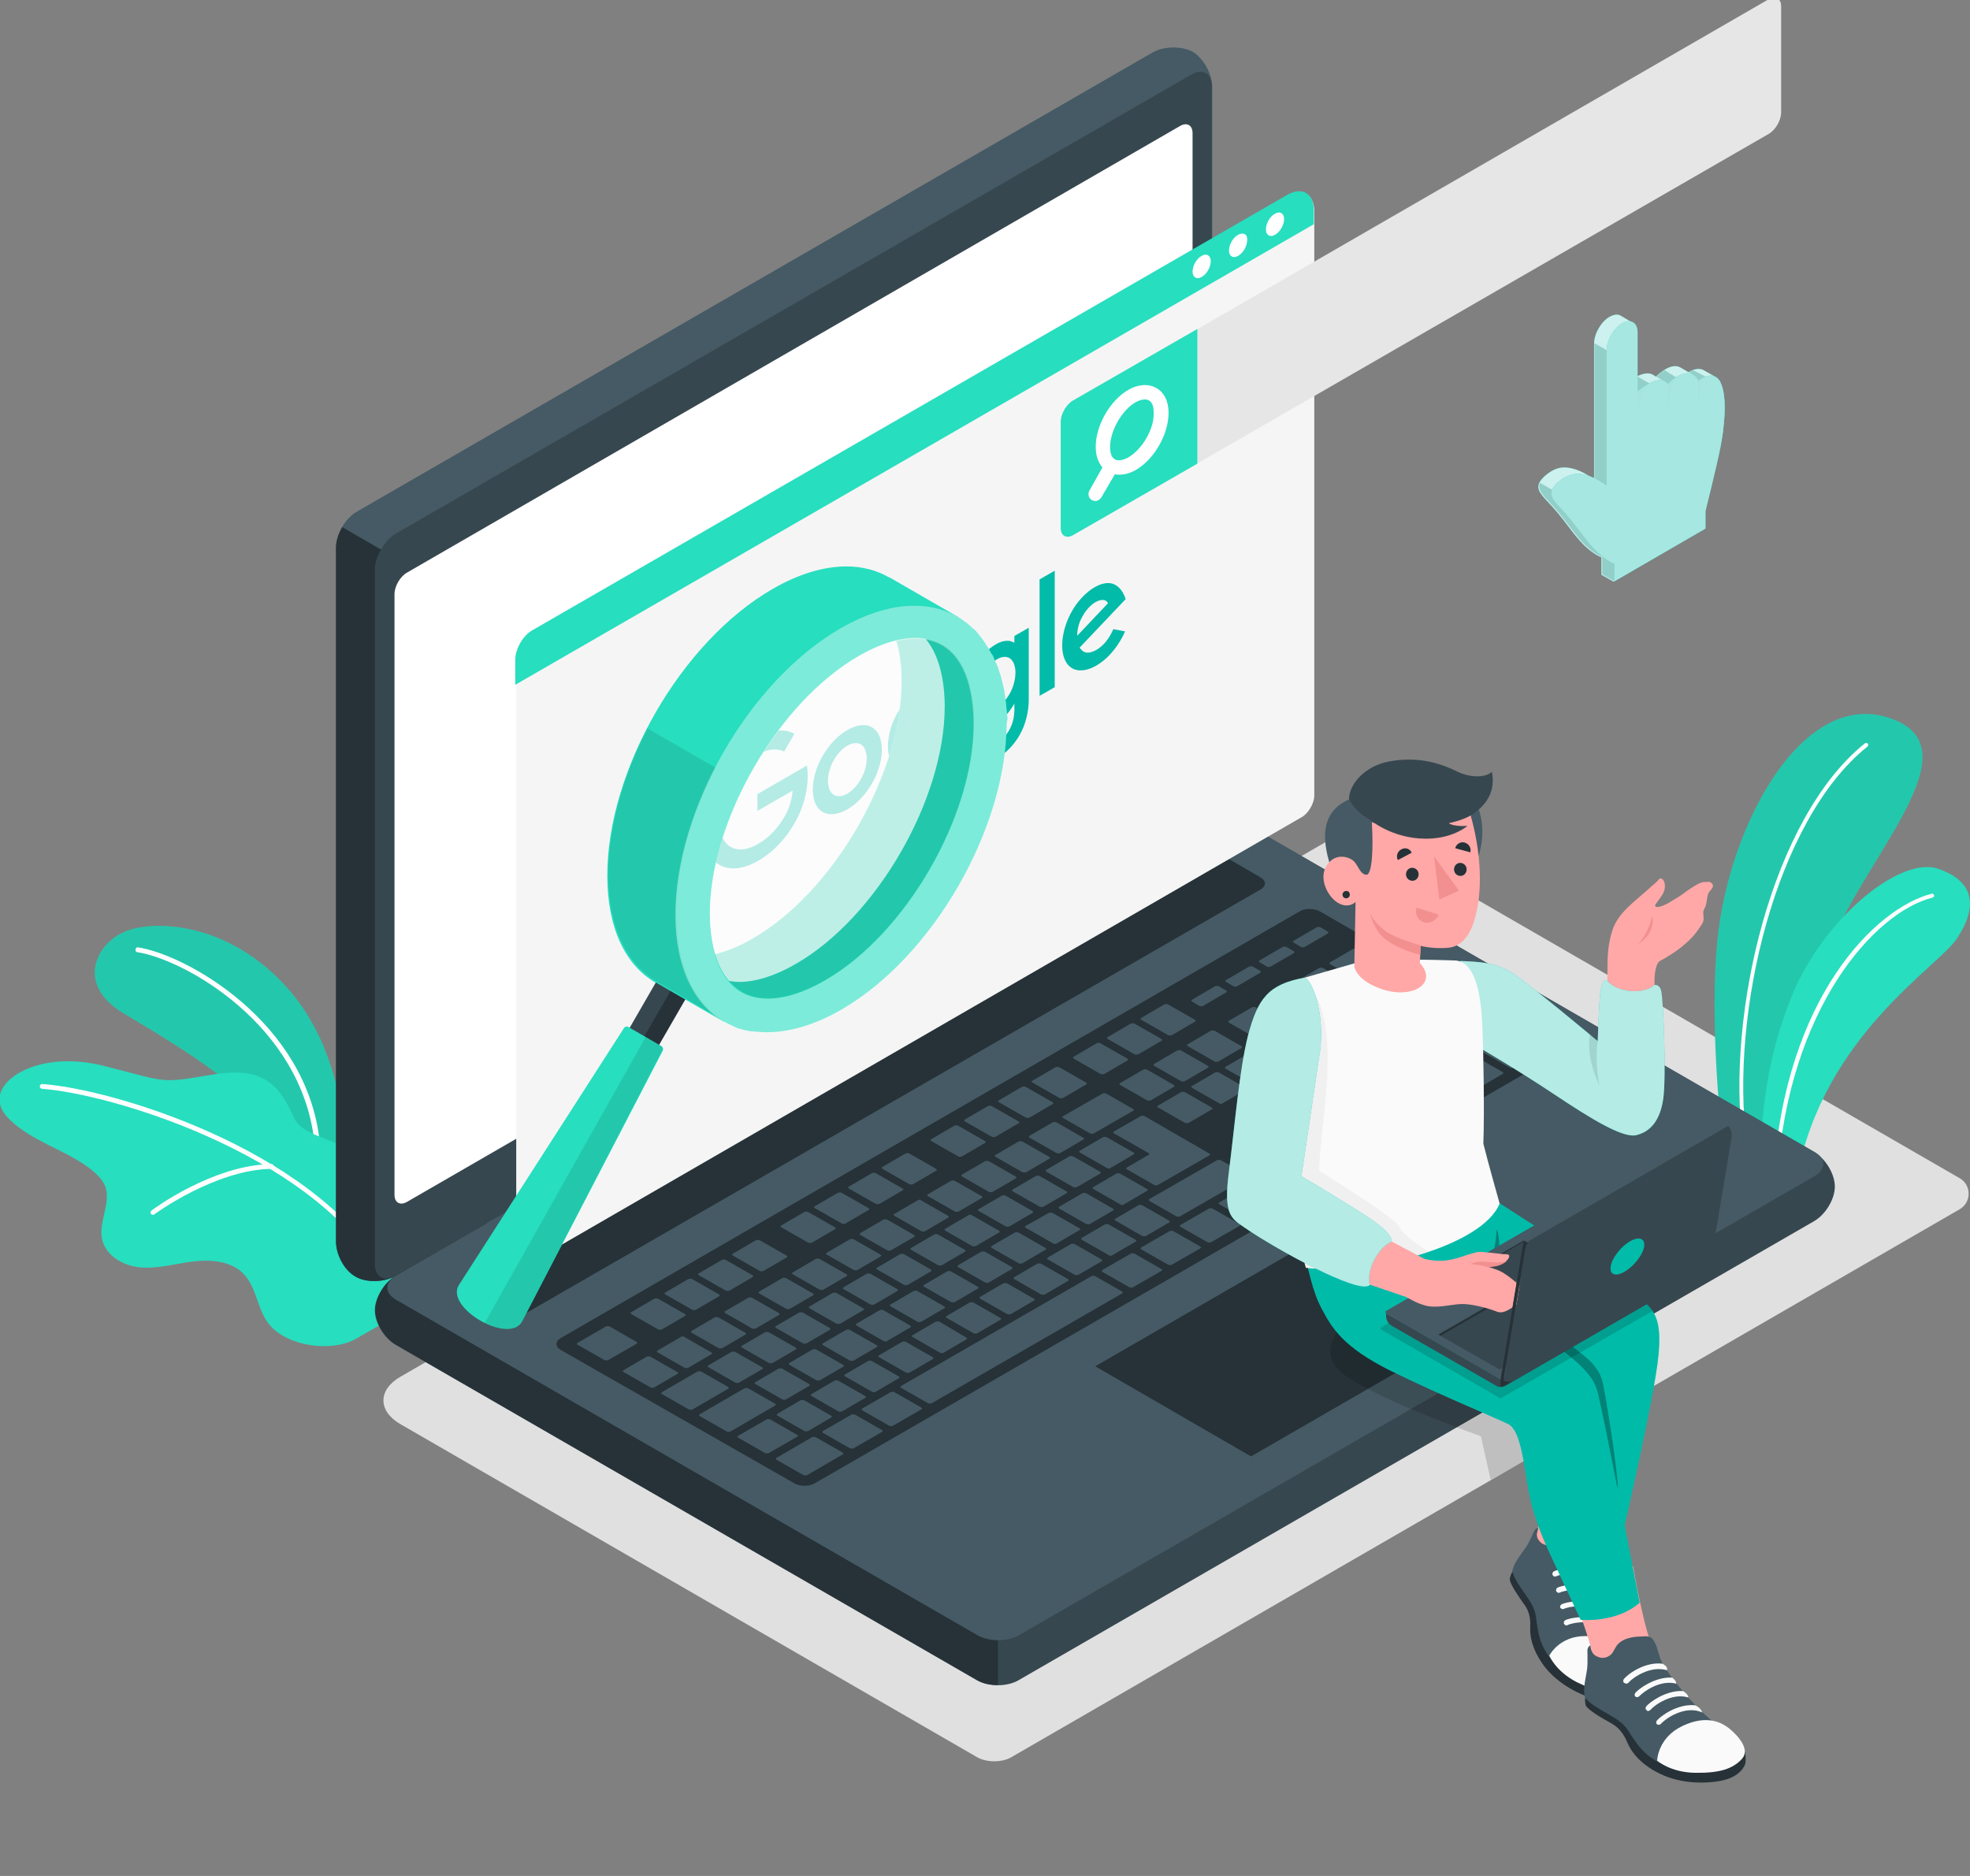 <svg width="420" height="400" viewBox="0 0 420 400" fill="none" xmlns="http://www.w3.org/2000/svg">
<rect x="0" y="0" width="420" height="400" fill="#808080" stroke="none"/>
<g clip-path="url(#clip0)">
<path d="M208.365 374.704L85.329 303.642C80.557 300.865 80.557 296.353 85.329 293.577L284.546 178.437C286.542 177.309 289.752 177.309 291.748 178.437L417.82 251.234C420.336 252.709 420.336 256.353 417.82 257.829L215.566 374.704C213.571 375.832 210.36 375.832 208.365 374.704Z" fill="#E0E0E0"/>
<path d="M377.487 246.671L366.962 240.54C366.962 240.54 364.407 217.956 366.144 200.482C368.597 175.854 384.436 146.321 403.341 153.27C422.247 160.219 394.655 185.255 388.524 206.102C382.29 226.949 377.487 246.671 377.487 246.671Z" fill="#27DEBF"/>
<path opacity="0.1" d="M377.487 246.671L366.962 240.54C366.962 240.54 364.407 217.956 366.144 200.482C368.597 175.854 384.436 146.321 403.341 153.27C422.247 160.219 394.655 185.255 388.524 206.102C382.29 226.949 377.487 246.671 377.487 246.671Z" fill="black"/>
<path d="M371.97 243.912C371.765 243.912 371.561 243.81 371.561 243.606C367.984 216.015 377.794 174.321 397.619 158.482C397.824 158.379 398.028 158.379 398.232 158.584C398.335 158.788 398.335 158.993 398.13 159.197C378.51 174.832 368.802 216.219 372.378 243.606C372.481 243.708 372.276 243.912 371.97 243.912C372.072 243.912 372.072 243.912 371.97 243.912Z" fill="white"/>
<path d="M383.108 251.066L375.648 246.774C375.648 246.774 374.421 231.241 381.984 212.438C388.626 196.088 404.976 182.394 413.254 185.256C421.531 188.117 421.327 193.942 417.239 200.073C413.254 206.204 388.728 220.818 383.108 251.066Z" fill="#27DEBF"/>
<path d="M378.51 251.474C378.51 251.474 378.408 251.474 378.51 251.474C378.306 251.474 378.102 251.27 378.102 251.066C380.554 212.438 400.072 193.533 411.824 190.569C412.029 190.467 412.233 190.671 412.335 190.876C412.437 191.08 412.233 191.285 412.029 191.387C399.664 194.453 381.269 214.993 378.919 251.066C378.817 251.27 378.715 251.474 378.51 251.474Z" fill="white"/>
<path d="M73.672 249.635C73.672 249.635 75.103 226.949 61.92 211.416C48.738 195.985 31.672 195.985 25.95 198.949C20.227 201.81 16.446 210.088 26.256 216.015C36.066 221.942 56.811 233.796 60.183 244.321L73.672 249.635Z" fill="#27DEBF"/>
<path opacity="0.1" d="M73.672 249.635C73.672 249.635 75.103 226.949 61.92 211.416C48.738 195.985 31.672 195.985 25.95 198.949C20.227 201.81 16.446 210.088 26.256 216.015C36.066 221.942 56.811 233.796 60.183 244.321L73.672 249.635Z" fill="black"/>
<path d="M67.541 244.014C67.234 244.014 67.03 243.81 67.03 243.605C64.373 218.466 39.234 204.569 29.322 203.036C29.015 203.036 28.811 202.729 28.913 202.423C28.913 202.116 29.22 201.912 29.526 202.014C39.745 203.649 65.395 217.853 68.154 243.401C68.052 243.707 67.848 244.014 67.541 244.014Z" fill="white"/>
<path d="M62.639 238.29C59.369 230.728 55.588 227.356 44.858 229.195C34.128 231.035 35.661 230.728 22.479 227.356C16.96 225.925 10.727 225.721 5.413 228.071C0.916 230.115 -2.456 234.203 1.938 238.597C6.843 243.502 14.099 245.137 19.515 249.429C20.639 250.349 21.763 251.473 22.376 252.801C23.807 256.378 20.946 260.465 21.763 264.246C22.581 267.925 26.566 270.071 30.347 270.276C34.128 270.48 37.807 269.356 41.486 268.947C45.165 268.538 49.457 268.947 52.011 271.706C54.77 274.67 54.873 279.37 57.427 282.436C61.311 287.137 70.712 288.363 75.822 285.502L89.208 277.838C98.099 265.881 84.099 256.48 76.844 247.181C73.267 242.786 64.683 242.786 62.639 238.29Z" fill="#27DEBF"/>
<path d="M80.929 270.685C80.725 270.685 80.623 270.582 80.52 270.48C65.294 245.75 23.805 233.283 8.988 232.159C8.681 232.159 8.477 231.852 8.477 231.648C8.477 231.341 8.783 231.137 8.988 231.137C23.907 232.159 65.805 244.831 81.236 269.867C81.338 270.071 81.338 270.378 81.031 270.582C81.031 270.685 81.031 270.685 80.929 270.685Z" fill="white"/>
<path d="M32.598 259.035C32.394 259.035 32.292 258.933 32.19 258.831C31.985 258.626 32.087 258.32 32.292 258.116C32.803 257.707 45.474 248.408 57.839 248.203C58.146 248.203 58.35 248.408 58.35 248.714C58.35 249.021 58.146 249.225 57.839 249.225C45.883 249.429 33.007 258.831 32.905 258.933C32.803 259.035 32.7 259.035 32.598 259.035Z" fill="white"/>
<path d="M79.914 279.371C79.914 282.028 81.856 285.298 84.308 286.729L208.264 358.262C210.717 359.693 214.702 359.693 217.155 358.262L386.79 260.364C389.243 258.933 391.184 255.663 391.184 253.006C391.184 250.35 389.243 247.079 386.79 245.649L262.834 174.116C260.381 172.685 256.396 172.685 253.943 174.116L84.308 272.014C81.958 273.444 79.914 276.715 79.914 279.371Z" fill="#37474F"/>
<path d="M131.111 245.035L84.41 272.013C81.957 273.444 80.016 276.714 80.016 279.371C80.016 282.028 81.957 285.298 84.41 286.729L208.366 358.262C209.592 358.977 211.227 359.283 212.76 359.283V245.035H131.111Z" fill="#263238"/>
<path d="M75.826 272.218C73.578 270.889 71.637 267.517 71.637 264.758V116.787C71.637 113.926 73.578 110.553 76.031 109.123L245.666 11.225C248.118 9.794 251.9 9.794 254.25 11.021C256.498 12.349 258.44 15.721 258.44 18.48V166.451C258.44 169.313 256.498 172.685 254.046 174.116L84.41 272.013C81.958 273.444 78.075 273.546 75.826 272.218Z" fill="#455A64"/>
<path d="M92.381 123.635L72.965 112.395C72.148 113.825 71.637 115.358 71.637 116.789V264.759C71.637 267.621 73.476 270.993 75.826 272.219C78.075 273.548 81.958 273.446 84.41 272.015L103.724 260.876L92.381 123.635Z" fill="#263238"/>
<path d="M79.914 121.488V269.459C79.914 272.32 81.856 273.444 84.308 272.013L253.943 174.116C256.396 172.685 258.337 169.313 258.337 166.451V18.481C258.337 15.619 256.396 14.495 253.943 15.926L84.308 113.824C81.958 115.254 79.914 118.729 79.914 121.488Z" fill="#37474F"/>
<path d="M84.41 277.123L208.366 348.656C210.818 350.086 214.804 350.086 217.256 348.656L386.891 250.758C389.344 249.327 389.344 247.079 386.891 245.648L262.935 174.116C260.483 172.685 256.497 172.685 254.045 174.116L84.41 272.013C81.957 273.444 81.957 275.692 84.41 277.123Z" fill="#455A64"/>
<path d="M86.762 122.099L251.595 26.858C253.025 26.04 254.251 26.654 254.251 28.391V156.435C254.251 158.172 253.025 160.216 251.595 161.033L86.762 256.274C85.332 257.091 84.106 256.478 84.106 254.741V126.697C84.106 124.96 85.332 122.916 86.762 122.099Z" fill="white"/>
<path d="M98.818 273.342L256.293 182.393C257.519 181.678 259.46 181.678 260.687 182.393L268.76 187.094C269.986 187.809 269.986 188.933 268.76 189.648L111.285 280.495C110.059 281.21 108.117 281.21 106.891 280.495L98.818 275.897C97.592 275.181 97.592 273.955 98.818 273.342Z" fill="#263238"/>
<path d="M119.564 285.298L277.039 194.349C278.265 193.634 280.207 193.634 281.433 194.349L330.995 222.962C332.221 223.678 332.221 224.802 330.995 225.517L173.725 316.262C172.499 316.977 170.557 316.977 169.331 316.262L119.564 287.853C118.338 287.137 118.338 286.013 119.564 285.298Z" fill="#263238"/>
<path d="M260.689 235.225L265.594 232.364C265.798 232.261 265.798 232.057 265.594 231.955L259.871 228.685C259.667 228.582 259.258 228.582 259.054 228.685L254.149 231.546C253.944 231.648 253.944 231.853 254.149 231.955L259.871 235.225C260.076 235.429 260.485 235.429 260.689 235.225ZM250.981 223.984L246.076 226.845C245.871 226.947 245.871 227.152 246.076 227.254L251.798 230.524C252.003 230.626 252.412 230.626 252.616 230.524L257.521 227.663C257.725 227.561 257.725 227.356 257.521 227.254L251.798 223.984C251.492 223.882 251.185 223.882 250.981 223.984ZM235.039 233.181L226.66 237.984C226.455 238.086 226.455 238.291 226.66 238.393L232.382 241.663C232.587 241.765 232.996 241.765 233.2 241.663L241.58 236.86C241.784 236.758 241.784 236.553 241.58 236.451L235.857 233.181C235.55 233.079 235.244 233.079 235.039 233.181ZM243.726 228.072L238.82 230.933C238.616 231.035 238.616 231.239 238.82 231.342L244.543 234.612C244.747 234.714 245.156 234.714 245.361 234.612L250.266 231.75C250.47 231.648 250.47 231.444 250.266 231.342L244.543 228.072C244.339 227.969 243.93 227.969 243.726 228.072ZM224.412 239.312L219.507 242.174C219.302 242.276 219.302 242.48 219.507 242.582L225.229 245.853C225.434 245.955 225.842 245.955 226.047 245.853L230.952 242.991C231.156 242.889 231.156 242.685 230.952 242.582L225.229 239.312C224.923 239.21 224.616 239.21 224.412 239.312ZM217.156 243.4L212.251 246.261C212.047 246.364 212.047 246.568 212.251 246.67L217.974 249.94C218.178 250.042 218.587 250.042 218.791 249.94L223.696 247.079C223.901 246.977 223.901 246.772 223.696 246.67L217.974 243.4C217.769 243.298 217.361 243.298 217.156 243.4ZM239.638 256.787L244.543 253.926C244.747 253.823 244.747 253.619 244.543 253.517L238.82 250.247C238.616 250.145 238.207 250.145 238.003 250.247L233.098 253.108C232.893 253.21 232.893 253.415 233.098 253.517L238.82 256.787C239.025 256.991 239.434 256.991 239.638 256.787ZM232.382 260.977L237.288 258.115C237.492 258.013 237.492 257.809 237.288 257.707L231.565 254.437C231.361 254.334 230.952 254.334 230.747 254.437L225.842 257.298C225.638 257.4 225.638 257.604 225.842 257.707L231.565 260.977C231.871 261.079 232.178 261.079 232.382 260.977ZM225.229 265.166L230.134 262.305C230.339 262.203 230.339 261.999 230.134 261.896L224.412 258.626C224.207 258.524 223.799 258.524 223.594 258.626L218.689 261.385C218.485 261.488 218.485 261.692 218.689 261.794L224.412 265.064C224.616 265.269 225.025 265.269 225.229 265.166ZM217.974 269.356L222.879 266.495C223.083 266.393 223.083 266.188 222.879 266.086L217.156 262.816C216.952 262.714 216.543 262.714 216.339 262.816L211.434 265.677C211.229 265.78 211.229 265.984 211.434 266.086L217.156 269.356C217.463 269.458 217.769 269.458 217.974 269.356ZM253.434 239.415L258.339 236.553C258.543 236.451 258.543 236.247 258.339 236.145L252.616 232.874C252.412 232.772 252.003 232.772 251.798 232.874L246.893 235.736C246.689 235.838 246.689 236.042 246.893 236.145L252.616 239.415C252.923 239.517 253.229 239.517 253.434 239.415ZM246.791 252.699L257.828 246.364C258.032 246.261 258.032 246.057 257.828 245.955L244.032 237.984C243.828 237.882 243.419 237.882 243.215 237.984L237.492 241.254C237.288 241.356 237.288 241.561 237.492 241.663L244.85 245.853C245.054 245.955 245.054 246.159 244.85 246.261L240.251 248.918C240.047 249.02 240.047 249.225 240.251 249.327L245.974 252.597C246.28 252.801 246.587 252.801 246.791 252.699ZM210.003 247.59L205.098 250.451C204.893 250.553 204.893 250.758 205.098 250.86L210.82 254.13C211.025 254.232 211.434 254.232 211.638 254.13L216.543 251.269C216.747 251.166 216.747 250.962 216.543 250.86L210.82 247.59C210.514 247.488 210.207 247.488 210.003 247.59ZM202.747 251.78L197.842 254.641C197.638 254.743 197.638 254.947 197.842 255.05L203.565 258.32C203.769 258.422 204.178 258.422 204.382 258.32L209.288 255.458C209.492 255.356 209.492 255.152 209.288 255.05L203.565 251.78C203.361 251.677 202.952 251.677 202.747 251.78ZM166.777 298.378C166.981 298.48 167.39 298.48 167.594 298.378L172.499 295.517C172.704 295.415 172.704 295.21 172.499 295.108L166.777 291.838C166.572 291.736 166.163 291.736 165.959 291.838L161.054 294.699C160.85 294.801 160.85 295.006 161.054 295.108L166.777 298.378ZM145.112 285.093L140.207 287.955C140.003 288.057 140.003 288.261 140.207 288.364L145.93 291.634C146.134 291.736 146.543 291.736 146.747 291.634L151.653 288.772C151.857 288.67 151.857 288.466 151.653 288.364L145.93 285.093C145.726 284.889 145.317 284.889 145.112 285.093ZM156.762 294.801C156.966 294.904 157.375 294.904 157.58 294.801L162.485 291.94C162.689 291.838 162.689 291.634 162.485 291.531L156.762 288.261C156.558 288.159 156.149 288.159 155.944 288.261L151.039 291.123C150.835 291.225 150.835 291.429 151.039 291.531L156.762 294.801ZM179.55 300.933L184.455 298.072C184.66 297.969 184.66 297.765 184.455 297.663L178.733 294.393C178.528 294.291 178.12 294.291 177.915 294.393L173.01 297.254C172.806 297.356 172.806 297.561 173.01 297.663L178.733 300.933C178.937 301.035 179.244 301.035 179.55 300.933ZM171.477 305.123C171.682 305.225 172.09 305.225 172.295 305.123L177.2 302.261C177.404 302.159 177.404 301.955 177.2 301.853L171.477 298.582C171.273 298.48 170.864 298.48 170.66 298.582L165.755 301.444C165.55 301.546 165.55 301.75 165.755 301.853L171.477 305.123ZM152.368 280.904L147.463 283.765C147.258 283.867 147.258 284.072 147.463 284.174L153.185 287.444C153.39 287.546 153.798 287.546 154.003 287.444L158.908 284.582C159.112 284.48 159.112 284.276 158.908 284.174L153.185 280.904C152.879 280.801 152.572 280.801 152.368 280.904ZM188.339 260.057L183.434 262.918C183.229 263.02 183.229 263.225 183.434 263.327L189.156 266.597C189.361 266.699 189.769 266.699 189.974 266.597L194.879 263.736C195.083 263.634 195.083 263.429 194.879 263.327L189.156 260.057C188.952 259.955 188.543 259.955 188.339 260.057ZM159.521 276.714L154.616 279.575C154.412 279.677 154.412 279.882 154.616 279.984L160.339 283.254C160.543 283.356 160.952 283.356 161.156 283.254L166.061 280.393C166.266 280.291 166.266 280.086 166.061 279.984L160.339 276.714C160.134 276.612 159.726 276.612 159.521 276.714ZM195.594 255.969L190.689 258.831C190.485 258.933 190.485 259.137 190.689 259.239L196.412 262.51C196.616 262.612 197.025 262.612 197.229 262.51L202.134 259.648C202.339 259.546 202.339 259.342 202.134 259.239L196.412 255.969C196.105 255.765 195.798 255.765 195.594 255.969ZM181.185 264.247L176.28 267.108C176.076 267.21 176.076 267.415 176.28 267.517L182.003 270.787C182.207 270.889 182.616 270.889 182.82 270.787L187.726 267.926C187.93 267.823 187.93 267.619 187.726 267.517L182.003 264.247C181.696 264.145 181.39 264.145 181.185 264.247ZM173.93 268.436L169.025 271.298C168.82 271.4 168.82 271.604 169.025 271.707L174.747 274.977C174.952 275.079 175.361 275.079 175.565 274.977L180.47 272.115C180.674 272.013 180.674 271.809 180.47 271.707L174.747 268.436C174.543 268.334 174.134 268.334 173.93 268.436ZM166.777 272.524L161.871 275.385C161.667 275.488 161.667 275.692 161.871 275.794L167.594 279.064C167.799 279.166 168.207 279.166 168.412 279.064L173.317 276.203C173.521 276.101 173.521 275.896 173.317 275.794L167.594 272.524C167.288 272.422 166.981 272.422 166.777 272.524ZM203.565 277.634L208.47 274.772C208.674 274.67 208.674 274.466 208.47 274.364L202.747 271.093C202.543 270.991 202.134 270.991 201.93 271.093L197.025 273.955C196.82 274.057 196.82 274.261 197.025 274.364L202.747 277.634C203.054 277.736 203.361 277.736 203.565 277.634ZM266.923 214.787L262.017 217.648C261.813 217.75 261.813 217.955 262.017 218.057L267.74 221.327C267.944 221.429 268.353 221.429 268.558 221.327L273.463 218.466C273.667 218.364 273.667 218.159 273.463 218.057L267.74 214.787C267.434 214.685 267.127 214.685 266.923 214.787ZM258.134 219.794L253.229 222.655C253.025 222.758 253.025 222.962 253.229 223.064L258.952 226.334C259.156 226.437 259.565 226.437 259.769 226.334L264.674 223.473C264.879 223.371 264.879 223.166 264.674 223.064L258.952 219.794C258.747 219.692 258.339 219.692 258.134 219.794ZM274.076 210.597L269.171 213.458C268.966 213.561 268.966 213.765 269.171 213.867L274.893 217.137C275.098 217.239 275.507 217.239 275.711 217.137L280.616 214.276C280.82 214.174 280.82 213.969 280.616 213.867L274.893 210.597C274.689 210.495 274.28 210.495 274.076 210.597ZM236.777 249.02L241.682 246.159C241.886 246.057 241.886 245.853 241.682 245.75L235.959 242.48C235.755 242.378 235.346 242.378 235.142 242.48L230.236 245.342C230.032 245.444 230.032 245.648 230.236 245.75L235.959 249.02C236.266 249.225 236.572 249.225 236.777 249.02ZM282.047 206.407C281.842 206.305 281.434 206.305 281.229 206.407L276.324 209.269C276.12 209.371 276.12 209.575 276.324 209.677L282.047 212.947C282.251 213.05 282.66 213.05 282.864 212.947L287.769 210.086C287.974 209.984 287.974 209.78 287.769 209.677L282.047 206.407ZM210.82 273.444L215.726 270.582C215.93 270.48 215.93 270.276 215.726 270.174L210.003 266.904C209.799 266.801 209.39 266.801 209.185 266.904L204.28 269.765C204.076 269.867 204.076 270.072 204.28 270.174L210.003 273.444C210.207 273.546 210.616 273.546 210.82 273.444ZM299.112 222.451L304.017 219.59C304.222 219.488 304.222 219.283 304.017 219.181L298.295 215.911C298.09 215.809 297.682 215.809 297.477 215.911L292.572 218.772C292.368 218.874 292.368 219.079 292.572 219.181L298.295 222.451C298.601 222.553 298.908 222.553 299.112 222.451ZM283.784 221.94L288.689 219.079C288.893 218.977 288.893 218.772 288.689 218.67L282.966 215.4C282.762 215.298 282.353 215.298 282.149 215.4L277.244 218.261C277.039 218.364 277.039 218.568 277.244 218.67L282.966 221.94C283.273 222.042 283.58 222.042 283.784 221.94ZM290.222 211.108C290.017 211.006 289.609 211.006 289.404 211.108L284.499 213.969C284.295 214.072 284.295 214.276 284.499 214.378L290.222 217.648C290.426 217.75 290.835 217.75 291.039 217.648L295.944 214.787C296.149 214.685 296.149 214.48 295.944 214.378L290.222 211.108ZM291.755 210.291L305.55 218.261C305.755 218.364 306.163 218.364 306.368 218.261L311.273 215.4C311.477 215.298 311.477 215.093 311.273 214.991L297.477 207.02C297.273 206.918 296.864 206.918 296.66 207.02L291.755 209.882C291.55 209.984 291.55 210.188 291.755 210.291ZM274.996 219.488L270.09 222.349C269.886 222.451 269.886 222.655 270.09 222.758L275.813 226.028C276.017 226.13 276.426 226.13 276.631 226.028L281.536 223.166C281.74 223.064 281.74 222.86 281.536 222.758L275.813 219.488C275.609 219.385 275.2 219.385 274.996 219.488ZM220.835 250.758L215.93 253.619C215.726 253.721 215.726 253.926 215.93 254.028L221.653 257.298C221.857 257.4 222.266 257.4 222.47 257.298L227.375 254.437C227.58 254.334 227.58 254.13 227.375 254.028L221.653 250.758C221.346 250.655 221.039 250.655 220.835 250.758ZM291.142 226.641C291.346 226.743 291.755 226.743 291.959 226.641L296.864 223.78C297.069 223.677 297.069 223.473 296.864 223.371L291.142 220.101C290.937 219.999 290.528 219.999 290.324 220.101L285.419 222.962C285.215 223.064 285.215 223.269 285.419 223.371L291.142 226.641ZM227.988 246.568L223.083 249.429C222.879 249.531 222.879 249.736 223.083 249.838L228.806 253.108C229.01 253.21 229.419 253.21 229.623 253.108L234.528 250.247C234.733 250.145 234.733 249.94 234.528 249.838L228.806 246.568C228.601 246.466 228.193 246.466 227.988 246.568ZM174.032 294.291C174.236 294.393 174.645 294.393 174.85 294.291L179.755 291.429C179.959 291.327 179.959 291.123 179.755 291.02L174.032 287.75C173.828 287.648 173.419 287.648 173.215 287.75L168.309 290.612C168.105 290.714 168.105 290.918 168.309 291.02L174.032 294.291ZM163.098 284.072L158.193 286.933C157.988 287.035 157.988 287.239 158.193 287.342L163.915 290.612C164.12 290.714 164.528 290.714 164.733 290.612L169.638 287.75C169.842 287.648 169.842 287.444 169.638 287.342L163.915 284.072C163.711 283.969 163.302 283.969 163.098 284.072ZM182.003 290.101L186.908 287.239C187.112 287.137 187.112 286.933 186.908 286.831L181.185 283.561C180.981 283.458 180.572 283.458 180.368 283.561L175.463 286.422C175.258 286.524 175.258 286.728 175.463 286.831L181.185 290.101C181.39 290.203 181.799 290.203 182.003 290.101ZM189.156 285.911L194.061 283.05C194.266 282.947 194.266 282.743 194.061 282.641L188.339 279.371C188.134 279.269 187.726 279.269 187.521 279.371L182.616 282.232C182.412 282.334 182.412 282.539 182.616 282.641L188.339 285.911C188.645 286.013 188.952 286.115 189.156 285.911ZM196.412 281.823L201.317 278.962C201.521 278.86 201.521 278.655 201.317 278.553L195.594 275.283C195.39 275.181 194.981 275.181 194.777 275.283L189.871 278.145C189.667 278.247 189.667 278.451 189.871 278.553L195.594 281.823C195.798 281.926 196.207 281.926 196.412 281.823ZM170.353 279.882L165.448 282.743C165.244 282.845 165.244 283.05 165.448 283.152L171.171 286.422C171.375 286.524 171.784 286.524 171.988 286.422L176.893 283.561C177.098 283.458 177.098 283.254 176.893 283.152L171.171 279.882C170.864 279.78 170.558 279.78 170.353 279.882ZM177.507 275.692L172.601 278.553C172.397 278.655 172.397 278.86 172.601 278.962L178.324 282.232C178.528 282.334 178.937 282.334 179.142 282.232L184.047 279.371C184.251 279.269 184.251 279.064 184.047 278.962L178.324 275.692C178.12 275.59 177.813 275.59 177.507 275.692ZM206.426 259.137L201.521 261.999C201.317 262.101 201.317 262.305 201.521 262.407L207.244 265.677C207.448 265.78 207.857 265.78 208.061 265.677L212.966 262.816C213.171 262.714 213.171 262.509 212.966 262.407L207.244 259.137C206.937 258.933 206.631 258.933 206.426 259.137ZM199.171 263.225L194.266 266.086C194.061 266.188 194.061 266.393 194.266 266.495L199.988 269.765C200.193 269.867 200.601 269.867 200.806 269.765L205.711 266.904C205.915 266.801 205.915 266.597 205.711 266.495L199.988 263.225C199.784 263.123 199.375 263.123 199.171 263.225ZM213.58 254.947L208.674 257.809C208.47 257.911 208.47 258.115 208.674 258.218L214.397 261.488C214.601 261.59 215.01 261.59 215.215 261.488L220.12 258.626C220.324 258.524 220.324 258.32 220.12 258.218L214.397 254.947C214.193 254.845 213.784 254.845 213.58 254.947ZM184.762 271.604L179.857 274.466C179.653 274.568 179.653 274.772 179.857 274.874L185.58 278.145C185.784 278.247 186.193 278.247 186.397 278.145L191.302 275.283C191.507 275.181 191.507 274.977 191.302 274.874L185.58 271.604C185.273 271.502 184.966 271.502 184.762 271.604ZM191.915 267.415L187.01 270.276C186.806 270.378 186.806 270.582 187.01 270.685L192.733 273.955C192.937 274.057 193.346 274.057 193.55 273.955L198.455 271.093C198.66 270.991 198.66 270.787 198.455 270.685L192.733 267.415C192.528 267.312 192.222 267.312 191.915 267.415ZM186.704 296.743L191.609 293.882C191.813 293.78 191.813 293.575 191.609 293.473L185.886 290.203C185.682 290.101 185.273 290.101 185.069 290.203L180.163 293.064C179.959 293.166 179.959 293.371 180.163 293.473L185.886 296.743C186.193 296.845 186.499 296.947 186.704 296.743ZM144.397 292.553L138.674 289.283C138.47 289.181 138.061 289.181 137.857 289.283L132.952 292.145C132.747 292.247 132.747 292.451 132.952 292.553L138.674 295.823C138.879 295.926 139.288 295.926 139.492 295.823L144.397 292.962C144.704 292.86 144.601 292.655 144.397 292.553ZM155.229 295.721L149.507 292.451C149.302 292.349 148.893 292.349 148.689 292.451L141.127 296.845C140.923 296.947 140.923 297.152 141.127 297.254L146.85 300.524C147.054 300.626 147.463 300.626 147.667 300.524L155.229 296.13C155.434 296.028 155.434 295.823 155.229 295.721ZM135.711 286.115L129.988 282.845C129.784 282.743 129.375 282.743 129.171 282.845L123.142 286.32C122.937 286.422 122.937 286.626 123.142 286.728L128.864 289.999C129.069 290.101 129.477 290.101 129.682 289.999L135.711 286.524C135.915 286.524 135.915 286.32 135.711 286.115ZM140.309 283.458C140.514 283.561 140.923 283.561 141.127 283.458L146.032 280.597C146.236 280.495 146.236 280.291 146.032 280.188L140.309 276.918C140.105 276.816 139.696 276.816 139.492 276.918L134.587 279.78C134.382 279.882 134.382 280.086 134.587 280.188L140.309 283.458ZM165.244 299.298L159.521 296.028C159.317 295.926 158.908 295.926 158.704 296.028L149.2 301.546C148.996 301.648 148.996 301.853 149.2 301.955L154.923 305.225C155.127 305.327 155.536 305.327 155.74 305.225L165.244 299.707C165.448 299.604 165.448 299.4 165.244 299.298ZM169.944 305.94L164.222 302.67C164.017 302.568 163.609 302.568 163.404 302.67L157.375 306.145C157.171 306.247 157.171 306.451 157.375 306.553L163.098 309.823C163.302 309.926 163.711 309.926 163.915 309.823L169.944 306.349C170.251 306.247 170.251 306.042 169.944 305.94ZM193.857 252.495C194.061 252.597 194.47 252.597 194.674 252.495L199.58 249.634C199.784 249.531 199.784 249.327 199.58 249.225L193.857 245.955C193.653 245.853 193.244 245.853 193.039 245.955L188.134 248.816C187.93 248.918 187.93 249.123 188.134 249.225L193.857 252.495ZM179.448 260.874C179.653 260.977 180.061 260.977 180.266 260.874L185.171 258.013C185.375 257.911 185.375 257.707 185.171 257.604L179.448 254.334C179.244 254.232 178.835 254.232 178.631 254.334L173.726 257.196C173.521 257.298 173.521 257.502 173.726 257.604L179.448 260.874ZM147.565 279.269C147.769 279.371 148.178 279.371 148.382 279.269L153.288 276.407C153.492 276.305 153.492 276.101 153.288 275.999L147.565 272.728C147.361 272.626 146.952 272.626 146.747 272.728L141.842 275.59C141.638 275.692 141.638 275.896 141.842 275.999L147.565 279.269ZM186.704 256.685C186.908 256.787 187.317 256.787 187.521 256.685L192.426 253.823C192.631 253.721 192.631 253.517 192.426 253.415L186.704 250.145C186.499 250.042 186.09 250.042 185.886 250.145L180.981 253.006C180.777 253.108 180.777 253.312 180.981 253.415L186.704 256.685ZM172.295 264.962C172.499 265.064 172.908 265.064 173.112 264.962L178.017 262.101C178.222 261.999 178.222 261.794 178.017 261.692L172.295 258.422C172.09 258.32 171.682 258.32 171.477 258.422L166.572 261.283C166.368 261.385 166.368 261.59 166.572 261.692L172.295 264.962ZM173.93 306.451C173.726 306.349 173.317 306.349 173.112 306.451L165.55 310.845C165.346 310.947 165.346 311.152 165.55 311.254L171.273 314.524C171.477 314.626 171.886 314.626 172.09 314.524L179.653 310.13C179.857 310.028 179.857 309.823 179.653 309.721L173.93 306.451ZM161.974 270.991C162.178 271.093 162.587 271.093 162.791 270.991L167.696 268.13C167.901 268.028 167.901 267.823 167.696 267.721L161.974 264.451C161.769 264.349 161.361 264.349 161.156 264.451L156.251 267.312C156.047 267.415 156.047 267.619 156.251 267.721L161.974 270.991ZM154.718 275.181C154.923 275.283 155.331 275.283 155.536 275.181L160.441 272.32C160.645 272.218 160.645 272.013 160.441 271.911L154.718 268.641C154.514 268.539 154.105 268.539 153.901 268.641L148.996 271.502C148.791 271.604 148.791 271.809 148.996 271.911L154.718 275.181ZM307.492 229.4C307.288 229.298 306.879 229.298 306.674 229.4L294.514 236.451C294.309 236.553 294.309 236.758 294.514 236.86L300.236 240.13C300.441 240.232 300.85 240.232 301.054 240.13L313.215 233.079C313.419 232.977 313.419 232.772 313.215 232.67L307.492 229.4ZM291.55 238.597C291.346 238.495 290.937 238.495 290.733 238.597L285.828 241.458C285.623 241.561 285.623 241.765 285.828 241.867L291.55 245.137C291.755 245.239 292.163 245.239 292.368 245.137L297.273 242.276C297.477 242.174 297.477 241.969 297.273 241.867L291.55 238.597ZM193.959 292.655L198.864 289.794C199.069 289.692 199.069 289.488 198.864 289.385L193.142 286.115C192.937 286.013 192.528 286.013 192.324 286.115L187.419 288.977C187.215 289.079 187.215 289.283 187.419 289.385L193.142 292.655C193.346 292.758 193.653 292.758 193.959 292.655ZM277.142 246.977C276.937 246.874 276.528 246.874 276.324 246.977L271.419 249.838C271.215 249.94 271.215 250.145 271.419 250.247L277.142 253.517C277.346 253.619 277.755 253.619 277.959 253.517L282.864 250.655C283.069 250.553 283.069 250.349 282.864 250.247L277.142 246.977ZM314.645 225.312C314.441 225.21 314.032 225.21 313.828 225.312L308.923 228.174C308.718 228.276 308.718 228.48 308.923 228.582L314.645 231.853C314.85 231.955 315.258 231.955 315.463 231.853L320.368 228.991C320.572 228.889 320.572 228.685 320.368 228.582L314.645 225.312ZM327.521 224.393L313.725 216.422C313.521 216.32 313.112 216.32 312.908 216.422L308.003 219.283C307.798 219.385 307.798 219.59 308.003 219.692L321.901 227.663C322.105 227.765 322.514 227.765 322.718 227.663L327.623 224.801C327.828 224.699 327.828 224.495 327.521 224.393ZM250.163 262.51C249.959 262.407 249.55 262.407 249.346 262.51L243.317 265.984C243.112 266.086 243.112 266.291 243.317 266.393L249.039 269.663C249.244 269.765 249.653 269.765 249.857 269.663L255.886 266.188C256.09 266.086 256.09 265.882 255.886 265.78L250.163 262.51ZM268.353 251.984C268.149 251.882 267.74 251.882 267.536 251.984L259.974 256.378C259.769 256.48 259.769 256.685 259.974 256.787L265.696 260.057C265.901 260.159 266.309 260.159 266.514 260.057L274.076 255.663C274.28 255.561 274.28 255.356 274.076 255.254L268.353 251.984ZM233.507 272.115C233.302 272.013 232.893 272.013 232.689 272.115L192.12 295.517C191.915 295.619 191.915 295.823 192.12 295.926L197.842 299.196C198.047 299.298 198.455 299.298 198.66 299.196L239.229 275.794C239.434 275.692 239.434 275.488 239.229 275.385L233.507 272.115ZM190.689 296.845C190.485 296.743 190.076 296.743 189.871 296.845L183.842 300.32C183.638 300.422 183.638 300.626 183.842 300.728L189.565 303.999C189.769 304.101 190.178 304.101 190.382 303.999L196.412 300.524C196.616 300.422 196.616 300.218 196.412 300.115L190.689 296.845ZM241.886 267.312C241.682 267.21 241.273 267.21 241.069 267.312L235.039 270.787C234.835 270.889 234.835 271.093 235.039 271.196L240.762 274.466C240.966 274.568 241.375 274.568 241.58 274.466L247.609 270.991C247.813 270.889 247.813 270.685 247.609 270.582L241.886 267.312ZM182.309 301.648C182.105 301.546 181.696 301.546 181.492 301.648L175.463 305.123C175.258 305.225 175.258 305.429 175.463 305.531L181.185 308.801C181.39 308.904 181.799 308.904 182.003 308.801L188.032 305.327C188.236 305.225 188.236 305.02 188.032 304.918L182.309 301.648ZM258.543 257.707C258.339 257.604 257.93 257.604 257.725 257.707L251.696 261.181C251.492 261.283 251.492 261.488 251.696 261.59L257.419 264.86C257.623 264.962 258.032 264.962 258.236 264.86L264.266 261.385C264.47 261.283 264.47 261.079 264.266 260.977L258.543 257.707ZM284.295 242.787C284.09 242.685 283.682 242.685 283.477 242.787L278.572 245.648C278.368 245.75 278.368 245.955 278.572 246.057L284.295 249.327C284.499 249.429 284.908 249.429 285.112 249.327L290.017 246.466C290.222 246.364 290.222 246.159 290.017 246.057L284.295 242.787ZM300.134 231.342L305.039 228.48C305.244 228.378 305.244 228.174 305.039 228.072L299.317 224.801C299.112 224.699 298.704 224.699 298.499 224.801L293.594 227.663C293.39 227.765 293.39 227.969 293.594 228.072L299.317 231.342C299.521 231.444 299.93 231.444 300.134 231.342ZM267.842 231.137L272.747 228.276C272.952 228.174 272.952 227.969 272.747 227.867L267.025 224.597C266.82 224.495 266.412 224.495 266.207 224.597L261.302 227.458C261.098 227.561 261.098 227.765 261.302 227.867L267.025 231.137C267.331 231.239 267.638 231.239 267.842 231.137ZM251.594 259.342L266.003 251.064C266.207 250.962 266.207 250.758 266.003 250.655L260.28 247.385C260.076 247.283 259.667 247.283 259.463 247.385L245.054 255.663C244.85 255.765 244.85 255.969 245.054 256.072L250.777 259.342C250.981 259.444 251.39 259.444 251.594 259.342ZM292.061 235.429C292.266 235.531 292.674 235.531 292.879 235.429L297.784 232.568C297.988 232.466 297.988 232.261 297.784 232.159L292.061 228.889C291.857 228.787 291.448 228.787 291.244 228.889L286.339 231.75C286.134 231.853 286.134 232.057 286.339 232.159L292.061 235.429ZM284.704 230.728L289.609 227.867C289.813 227.765 289.813 227.561 289.609 227.458L283.886 224.188C283.682 224.086 283.273 224.086 283.069 224.188L278.163 227.05C277.959 227.152 277.959 227.356 278.163 227.458L283.886 230.728C284.193 230.933 284.499 230.933 284.704 230.728ZM244.339 263.531L249.244 260.67C249.448 260.568 249.448 260.364 249.244 260.261L243.521 256.991C243.317 256.889 242.908 256.889 242.704 256.991L237.799 259.853C237.594 259.955 237.594 260.159 237.799 260.261L243.521 263.531C243.828 263.634 244.134 263.634 244.339 263.531ZM276.222 244.626C276.426 244.728 276.835 244.728 277.039 244.626L281.944 241.765C282.149 241.663 282.149 241.458 281.944 241.356L276.222 238.086C276.017 237.984 275.609 237.984 275.404 238.086L270.499 240.947C270.295 241.05 270.295 241.254 270.499 241.356L276.222 244.626ZM208.368 284.276L213.273 281.415C213.477 281.312 213.477 281.108 213.273 281.006L207.55 277.736C207.346 277.634 206.937 277.634 206.733 277.736L201.828 280.597C201.623 280.699 201.623 280.904 201.828 281.006L207.55 284.276C207.755 284.378 208.163 284.378 208.368 284.276ZM215.521 280.188L220.426 277.327C220.631 277.225 220.631 277.02 220.426 276.918L214.704 273.648C214.499 273.546 214.09 273.546 213.886 273.648L208.981 276.509C208.777 276.612 208.777 276.816 208.981 276.918L214.704 280.188C215.01 280.291 215.317 280.291 215.521 280.188ZM201.112 288.466L206.017 285.604C206.222 285.502 206.222 285.298 206.017 285.196L200.295 281.823C200.09 281.721 199.682 281.721 199.477 281.823L194.572 284.685C194.368 284.787 194.368 284.991 194.572 285.093L200.295 288.364C200.601 288.568 200.908 288.568 201.112 288.466ZM229.93 271.809L234.835 268.947C235.039 268.845 235.039 268.641 234.835 268.539L229.112 265.269C228.908 265.166 228.499 265.166 228.295 265.269L223.39 268.13C223.185 268.232 223.185 268.437 223.39 268.539L229.112 271.809C229.419 271.911 229.726 271.911 229.93 271.809ZM222.777 275.999L227.682 273.137C227.886 273.035 227.886 272.831 227.682 272.728L221.959 269.458C221.755 269.356 221.346 269.356 221.142 269.458L216.236 272.32C216.032 272.422 216.032 272.626 216.236 272.728L221.959 275.999C222.163 276.101 222.572 276.101 222.777 275.999ZM237.185 267.619L242.09 264.758C242.295 264.655 242.295 264.451 242.09 264.349L236.368 261.079C236.163 260.977 235.755 260.977 235.55 261.079L230.645 263.94C230.441 264.042 230.441 264.247 230.645 264.349L236.368 267.619C236.572 267.823 236.981 267.823 237.185 267.619ZM270.09 206.101C270.295 206.203 270.704 206.203 270.908 206.101L275.813 203.239C276.017 203.137 276.017 202.933 275.813 202.831L274.28 201.911C274.076 201.809 273.667 201.809 273.463 201.911L268.558 204.772C268.353 204.874 268.353 205.079 268.558 205.181L270.09 206.101ZM234.631 228.991C234.835 229.093 235.244 229.093 235.448 228.991L240.353 226.13C240.558 226.028 240.558 225.823 240.353 225.721L234.631 222.451C234.426 222.349 234.017 222.349 233.813 222.451L228.908 225.312C228.704 225.415 228.704 225.619 228.908 225.721L234.631 228.991ZM249.039 220.714C249.244 220.816 249.653 220.816 249.857 220.714L254.762 217.853C254.966 217.75 254.966 217.546 254.762 217.444L249.039 214.174C248.835 214.072 248.426 214.072 248.222 214.174L243.317 217.035C243.112 217.137 243.112 217.342 243.317 217.444L249.039 220.714ZM225.842 234.101C226.047 234.203 226.455 234.203 226.66 234.101L231.565 231.239C231.769 231.137 231.769 230.933 231.565 230.831L225.842 227.561C225.638 227.458 225.229 227.458 225.025 227.561L220.12 230.422C219.915 230.524 219.915 230.728 220.12 230.831L225.842 234.101ZM241.886 224.801C242.09 224.904 242.499 224.904 242.704 224.801L247.609 221.94C247.813 221.838 247.813 221.634 247.609 221.531L241.886 218.261C241.682 218.159 241.273 218.159 241.069 218.261L236.163 221.123C235.959 221.225 235.959 221.429 236.163 221.531L241.886 224.801ZM211.434 242.378C211.638 242.48 212.047 242.48 212.251 242.378L217.156 239.517C217.361 239.415 217.361 239.21 217.156 239.108L211.434 235.838C211.229 235.736 210.82 235.736 210.616 235.838L205.711 238.699C205.507 238.801 205.507 239.006 205.711 239.108L211.434 242.378ZM218.689 238.291C218.893 238.393 219.302 238.393 219.507 238.291L224.412 235.429C224.616 235.327 224.616 235.123 224.412 235.02L218.689 231.75C218.485 231.648 218.076 231.648 217.871 231.75L212.966 234.612C212.762 234.714 212.762 234.918 212.966 235.02L218.689 238.291ZM255.682 214.48C255.886 214.582 256.295 214.582 256.499 214.48L261.404 211.619C261.609 211.517 261.609 211.312 261.404 211.21L259.871 210.291C259.667 210.188 259.258 210.188 259.054 210.291L254.149 213.152C253.944 213.254 253.944 213.458 254.149 213.561L255.682 214.48ZM277.346 201.911C277.55 202.013 277.959 202.013 278.163 201.911L283.069 199.05C283.273 198.947 283.273 198.743 283.069 198.641L281.536 197.721C281.331 197.619 280.923 197.619 280.718 197.721L275.813 200.582C275.609 200.685 275.609 200.889 275.813 200.991L277.346 201.911ZM289.302 208.86C289.507 208.962 289.915 208.962 290.12 208.86L295.025 205.999C295.229 205.896 295.229 205.692 295.025 205.59L289.302 202.32C289.098 202.218 288.689 202.218 288.485 202.32L283.58 205.181C283.375 205.283 283.375 205.488 283.58 205.59L289.302 208.86ZM307.288 227.152L312.193 224.291C312.397 224.188 312.397 223.984 312.193 223.882L306.47 220.612C306.266 220.51 305.857 220.51 305.653 220.612L300.747 223.473C300.543 223.575 300.543 223.78 300.747 223.882L306.47 227.152C306.777 227.254 307.083 227.254 307.288 227.152ZM262.937 210.291C263.142 210.393 263.55 210.393 263.755 210.291L268.66 207.429C268.864 207.327 268.864 207.123 268.66 207.02L267.127 206.101C266.923 205.999 266.514 205.999 266.309 206.101L261.404 208.962C261.2 209.064 261.2 209.269 261.404 209.371L262.937 210.291ZM204.28 246.568C204.485 246.67 204.893 246.67 205.098 246.568L210.003 243.707C210.207 243.604 210.207 243.4 210.003 243.298L204.28 240.028C204.076 239.926 203.667 239.926 203.463 240.028L198.558 242.889C198.353 242.991 198.353 243.196 198.558 243.298L204.28 246.568Z" fill="#455A64"/>
<path d="M233.504 291.328L287.46 260.16L320.672 279.371L266.716 310.539L233.504 291.328Z" fill="#263238"/>
<path d="M113.636 134.57L274.483 41.782C277.65 39.943 280.205 41.475 280.205 45.052V169.621C280.205 171.256 278.979 173.402 277.548 174.22L112.716 269.461C111.286 270.278 110.059 269.563 110.059 267.928V140.906C109.957 138.556 111.592 135.694 113.636 134.57Z" fill="#F5F5F5"/>
<g clip-path="url(#clip1)">
<path d="M161.084 157.604L161.885 157.142C164.663 155.608 167.396 155.317 169.36 156.462C168.635 157.733 167.895 158.977 167.185 160.239C166.083 159.728 164.754 159.608 163.304 160.132C161.16 160.848 158.849 162.652 157.052 165.098C155.089 167.71 153.761 170.982 153.474 173.826C153.156 176.653 153.806 179.06 155.301 180.25C156.735 181.422 158.925 181.41 161.19 180.189C163.304 179.108 165.509 177.087 167.049 174.493C168.257 172.595 168.816 170.447 168.997 168.568C166.49 170.015 163.984 171.48 161.477 172.91V169.327L172.032 163.233C172.576 166.763 171.791 171.547 169.254 175.76C167.563 178.684 165.222 181.183 162.836 182.787C160.526 184.382 158.14 185.255 156.086 185.153C153.625 185.061 151.662 183.638 150.695 181.187C149.789 178.945 149.774 175.823 150.62 172.551C151.39 169.567 152.87 166.469 154.772 163.805C156.599 161.203 158.819 159.069 161.084 157.604Z" fill="#02BBA9"/>
<path d="M221.637 123.547L224.868 121.681V146.518C223.796 147.137 222.709 147.783 221.637 148.367C221.652 140.096 221.637 131.826 221.637 123.547Z" fill="#02BBA9"/>
<path d="M179.219 156.649C181.212 155.064 183.372 154.304 185.018 154.728C186.512 155.082 187.554 156.394 187.872 158.298C188.279 160.48 187.766 163.42 186.407 166.118C184.942 169.103 182.541 171.637 180.2 172.815C178.056 173.914 175.972 173.882 174.704 172.597C173.269 171.198 172.922 168.338 173.707 165.276C174.492 162.022 176.712 158.601 179.219 156.649ZM179.672 159.692C178.856 160.407 178.101 161.382 177.558 162.461C176.093 165.324 176.184 168.559 177.799 169.505C178.721 170.051 180.11 169.754 181.393 168.717C182.586 167.785 183.628 166.261 184.202 164.712C185.199 162.067 184.912 159.38 183.387 158.643C182.405 158.167 180.971 158.56 179.672 159.692Z" fill="#02BBA9"/>
<path d="M195.226 147.403C197.506 145.582 199.998 144.874 201.704 145.733C204.483 146.999 204.785 152.199 202.414 156.872C200.979 159.788 198.654 162.278 196.358 163.482C194.169 164.676 192.009 164.671 190.711 163.351C189.246 161.918 188.929 158.97 189.759 155.829C190.59 152.637 192.764 149.311 195.226 147.403ZM195.679 150.446C194.863 151.161 194.108 152.136 193.565 153.198C192.115 156.017 192.175 159.218 193.731 160.215C194.652 160.814 196.087 160.542 197.415 159.462C198.593 158.521 199.65 157.007 200.224 155.458C201.206 152.804 200.919 150.117 199.379 149.389C198.397 148.912 196.962 149.323 195.679 150.446Z" fill="#02BBA9"/>
<path d="M208.801 140.575C210.538 138.32 212.848 136.638 214.721 136.635C215.31 136.591 215.793 136.816 216.261 137.05C216.276 136.572 216.261 136.094 216.276 135.598C217.288 135.031 218.299 134.43 219.326 133.854V149.195C219.311 151.517 218.798 154.266 217.348 156.79C215.763 159.566 213.331 161.544 211.142 162.426C208.801 163.377 206.763 162.588 205.856 160.624C206.763 159.597 207.714 158.647 208.65 157.637C209.179 158.758 210.251 159.357 211.595 158.859C212.939 158.362 214.494 157.081 215.37 155.288C216.306 153.426 216.306 151.617 216.261 150.026C215.566 151.209 214.766 152.367 213.799 153.186C211.7 155.076 209.39 155.575 207.774 154.873C206.143 154.18 205.177 152.216 205.268 149.659C205.313 146.798 206.702 143.265 208.801 140.575ZM211.927 140.996C211.006 141.702 210.145 142.79 209.556 143.948C208.137 146.715 208.137 149.829 209.571 150.914C210.387 151.573 211.7 151.441 212.969 150.552C214.162 149.724 215.264 148.218 215.853 146.678C216.85 144.068 216.684 141.398 215.34 140.4C214.509 139.784 213.18 140.012 211.927 140.996Z" fill="#02BBA9"/>
<path d="M228.751 129.947C230.563 126.953 233.356 124.679 235.682 124.362C237.886 124.046 239.291 125.653 240.001 127.73C236.724 131.188 233.462 134.619 230.185 138.076C230.638 138.806 231.333 139.309 232.269 139.134C233.583 138.915 235.153 137.817 236.256 136.172C236.693 135.536 237.041 134.831 237.373 134.152C238.204 134.316 239.034 134.463 239.865 134.627C238.687 137.342 236.709 139.91 234.579 141.366C232.224 143.056 229.717 143.46 228.192 142.219C225.685 140.326 225.927 134.586 228.751 129.947ZM230.366 132.232C229.853 133.38 229.641 134.546 229.657 135.564C231.846 133.256 234.036 130.948 236.225 128.623C235.863 127.858 234.987 127.773 234.096 128.13C232.662 128.663 231.167 130.413 230.366 132.232Z" fill="#02BBA9"/>
</g>
<path d="M280.104 47.81V44.847C280.104 41.168 277.549 39.737 274.381 41.577L113.534 134.365C111.491 135.489 109.855 138.35 109.855 140.701V146.015L280.104 47.81Z" fill="#27DEBF"/>
<path d="M256.192 54.555C255.068 55.168 254.25 56.701 254.25 57.927C254.25 59.153 255.17 59.664 256.192 59.051C257.316 58.438 258.133 56.905 258.133 55.679C258.133 54.453 257.214 53.942 256.192 54.555Z" fill="white"/>
<path d="M263.957 50.059C262.833 50.672 262.016 52.205 262.016 53.431C262.016 54.657 262.935 55.168 263.957 54.555C265.081 53.942 265.899 52.409 265.899 51.183C266.001 49.956 265.081 49.446 263.957 50.059Z" fill="white"/>
<path d="M271.828 45.563C270.704 46.177 269.887 47.709 269.887 48.936C269.887 50.162 270.806 50.673 271.828 50.06C272.952 49.447 273.77 47.914 273.77 46.688C273.77 45.461 272.85 44.95 271.828 45.563Z" fill="white"/>
<path d="M149.639 206.994L143.355 203.366L128.027 229.915L134.31 233.543L149.639 206.994Z" fill="#37474F"/>
<path d="M149.578 206.975L146.48 205.187L131.152 231.735L134.249 233.524L149.578 206.975Z" fill="#263238"/>
<path d="M111.283 281.823C108.422 286.728 94.933 278.86 97.794 274.057L133.05 219.181C133.254 218.874 133.663 218.772 133.97 218.976L141.021 223.064C141.327 223.268 141.429 223.677 141.327 223.984L111.283 281.823Z" fill="#27DEBF"/>
<path opacity="0.1" d="M111.283 281.825L141.225 223.883C141.429 223.577 141.225 223.168 140.918 222.963L137.648 221.124L103.312 282.131C106.48 283.664 109.955 284.073 111.283 281.825Z" fill="black"/>
<path d="M214.699 152.554C214.699 152.146 214.699 151.737 214.597 151.328C214.597 150.919 214.495 150.511 214.495 150.102C214.495 149.795 214.392 149.591 214.392 149.284C214.29 148.569 214.188 147.854 214.086 147.241C213.984 146.934 213.984 146.627 213.881 146.321C213.779 146.014 213.779 145.708 213.677 145.503C213.473 144.788 213.37 143.971 213.064 143.357C212.962 143.051 212.86 142.642 212.757 142.335C212.757 142.233 212.757 142.233 212.655 142.131C212.553 141.825 212.451 141.518 212.246 141.211C212.144 140.803 211.94 140.496 211.838 140.189C211.735 139.883 211.633 139.679 211.429 139.474C211.327 139.27 211.224 139.065 211.122 138.963C211.02 138.759 210.918 138.554 210.816 138.35L210.714 138.248C210.611 138.044 210.509 137.839 210.407 137.737C210.305 137.635 210.203 137.533 210.203 137.43C209.692 136.613 209.078 135.795 208.465 135.08C208.363 134.978 208.261 134.876 208.159 134.671C208.057 134.569 207.954 134.467 207.852 134.365C207.75 134.262 207.648 134.16 207.443 134.058C207.137 133.752 206.728 133.343 206.422 133.138C206.217 132.934 206.115 132.832 205.911 132.73C205.706 132.627 205.502 132.423 205.4 132.321C205.093 132.116 204.787 131.912 204.48 131.708C204.378 131.708 204.276 131.606 204.276 131.503H204.173L189.662 123.124H189.56C186.903 121.591 183.838 120.773 180.465 120.773C175.765 120.773 170.349 122.306 164.728 125.576C145.21 136.817 129.473 164.204 129.473 186.686C129.473 197.927 133.356 205.795 139.692 209.474H139.794L154.305 217.854H154.407C154.509 217.854 154.509 217.956 154.611 217.956C154.918 218.16 155.122 218.262 155.429 218.365C155.735 218.569 156.144 218.671 156.451 218.876C156.757 218.978 157.064 219.182 157.37 219.284C157.575 219.387 157.677 219.387 157.881 219.387C158.086 219.489 158.29 219.489 158.495 219.591C158.699 219.693 158.903 219.693 159.108 219.693C159.21 219.693 159.414 219.795 159.516 219.795C159.721 219.898 160.027 219.898 160.334 219.898C160.436 219.898 160.436 219.898 160.538 219.898C160.845 220 161.151 220 161.458 220C166.67 220.511 172.801 219.08 179.341 215.299C198.86 204.058 214.597 176.671 214.597 154.189C214.801 153.576 214.801 153.065 214.699 152.554ZM191.093 136.613C192.013 139.781 192.217 143.051 192.217 145.197C192.217 165.022 177.706 190.16 160.538 200.073C157.779 201.708 155.02 202.832 152.465 203.445C151.546 200.277 151.341 197.007 151.341 194.861C151.341 175.036 165.852 149.898 183.02 139.985C185.881 138.35 188.538 137.226 191.093 136.613Z" fill="#27DEBF"/>
<path opacity="0.1" d="M153.997 217.445L139.997 209.27C133.661 205.591 129.676 197.62 129.676 186.481C129.676 176.467 132.844 165.43 138.055 155.313L152.566 163.693C147.355 173.81 144.187 184.744 144.187 194.861C144.187 205.795 147.968 213.664 153.997 217.445Z" fill="black"/>
<path opacity="0.4" d="M214.7 152.554C214.7 152.146 214.7 151.737 214.598 151.328C214.598 150.919 214.495 150.511 214.495 150.102C214.495 149.795 214.393 149.591 214.393 149.284C214.291 148.569 214.189 147.854 214.087 147.241C213.984 146.934 213.984 146.627 213.882 146.321C213.78 146.014 213.78 145.708 213.678 145.503C213.473 144.788 213.371 143.971 213.065 143.357C212.962 143.051 212.86 142.642 212.758 142.335C212.758 142.233 212.758 142.233 212.656 142.131C212.554 141.825 212.452 141.518 212.247 141.211C212.145 140.803 211.941 140.496 211.838 140.189C211.736 139.883 211.634 139.679 211.43 139.474C211.327 139.27 211.225 139.065 211.123 138.963C211.021 138.759 210.919 138.554 210.816 138.35L210.714 138.248C210.612 138.044 210.51 137.839 210.408 137.737C210.306 137.635 210.203 137.533 210.203 137.43C209.692 136.613 209.079 135.795 208.466 135.08C208.364 134.978 208.262 134.876 208.16 134.671C208.057 134.569 207.955 134.467 207.853 134.365C207.751 134.262 207.649 134.16 207.444 134.058C207.138 133.752 206.729 133.343 206.422 133.138C206.218 132.934 206.116 132.832 205.911 132.73C205.707 132.627 205.503 132.423 205.4 132.321C205.094 132.116 204.787 131.912 204.481 131.708C198.043 127.825 189.152 128.233 179.24 133.956C159.722 145.197 143.984 172.584 143.984 195.065C143.984 206.408 148.072 214.379 154.612 218.058C154.919 218.262 155.123 218.365 155.43 218.467C155.736 218.671 156.145 218.773 156.452 218.978C156.758 219.08 157.065 219.284 157.371 219.387C157.576 219.489 157.678 219.489 157.882 219.489C158.087 219.591 158.291 219.591 158.495 219.693C158.7 219.795 158.904 219.795 159.108 219.795C159.211 219.795 159.415 219.898 159.517 219.898C159.722 220 160.028 220 160.335 220C160.437 220 160.437 220 160.539 220C160.846 220.102 161.152 220.102 161.459 220.102C166.671 220.613 172.802 219.182 179.342 215.401C198.86 204.16 214.598 176.773 214.598 154.292C214.802 153.576 214.802 153.065 214.7 152.554ZM175.868 209.065C171.473 211.62 167.284 212.949 163.707 212.949C156.962 212.949 153.795 208.35 152.466 203.547C151.546 200.379 151.342 197.109 151.342 194.963C151.342 175.138 165.853 150 183.021 140.087C185.78 138.452 188.539 137.328 191.094 136.715C192.525 136.408 193.955 136.204 195.181 136.204C206.32 136.204 207.546 148.773 207.546 154.292C207.649 174.014 193.138 199.153 175.868 209.065Z" fill="white"/>
<path opacity="0.1" d="M207.651 154.087C207.651 173.912 193.14 199.05 175.972 208.963C171.578 211.518 167.388 212.846 163.811 212.846C157.067 212.846 153.899 208.248 152.57 203.445C155.125 202.831 157.782 201.707 160.643 200.072C177.811 190.16 192.322 165.021 192.322 145.196C192.322 143.05 192.118 139.78 191.198 136.613C192.629 136.306 194.059 136.102 195.286 136.102C206.424 136.102 207.651 148.671 207.651 154.087Z" fill="black"/>
<path opacity="0.7" d="M201.413 150.613C201.413 170.438 186.902 195.577 169.734 205.489C165.34 208.044 161.15 209.372 157.573 209.372C156.858 209.372 156.143 209.27 155.427 209.168C153.997 207.533 153.077 205.489 152.464 203.343C151.544 200.175 151.34 196.905 151.34 194.759C151.34 174.934 165.851 149.796 183.019 139.883C185.778 138.248 188.537 137.124 191.092 136.511C192.522 136.205 193.953 136 195.179 136C195.997 136 196.61 136.102 197.325 136.204C200.902 140.394 201.413 147.139 201.413 150.613Z" fill="white"/>
<path d="M226.145 89.971V112.555C226.145 114.292 227.371 114.905 228.801 114.087L377.079 28.555C378.51 27.737 379.736 25.693 379.736 23.956V1.372C379.736 -0.365 378.51 -0.978 377.079 -0.161L228.801 85.474C227.371 86.19 226.145 88.234 226.145 89.971Z" fill="#E6E6E6"/>
<path d="M228.801 85.372L255.269 70.146V98.861L228.801 114.087C227.371 114.905 226.145 114.292 226.145 112.555V89.971C226.145 88.234 227.371 86.19 228.801 85.372Z" fill="#27DEBF"/>
<path d="M246.479 82.716C244.844 81.796 242.698 81.898 240.552 83.124C236.669 85.373 233.603 90.686 233.603 95.285C233.603 97.124 234.114 98.555 235.034 99.679L232.275 104.584C231.866 105.3 232.07 106.219 232.786 106.628C232.99 106.73 233.297 106.832 233.501 106.832C234.012 106.832 234.523 106.526 234.829 106.015L237.691 101.11C237.997 101.212 238.304 101.212 238.611 101.212C239.735 101.212 240.961 100.905 242.187 100.19C246.07 97.942 249.136 92.628 249.136 88.029C249.136 85.577 248.216 83.635 246.479 82.716ZM240.552 97.533C239.428 98.146 238.304 98.351 237.691 97.942C236.975 97.533 236.669 96.614 236.669 95.285C236.669 91.913 239.121 87.519 242.085 85.781C242.8 85.373 243.516 85.168 244.129 85.168C244.435 85.168 244.742 85.27 244.946 85.373C245.662 85.781 245.968 86.701 245.968 88.029C246.07 91.504 243.516 95.796 240.552 97.533Z" fill="white"/>
<path d="M366.836 81.603C366.576 80.996 366.229 80.648 365.795 80.388L363.192 78.913C362.064 78.306 360.676 78.913 359.982 79.347L358.333 78.392C356.337 77.178 353.648 79.694 353.04 80.301L352.346 79.868C351.392 79.347 350.177 79.694 349.049 80.215V70.844C349.049 69.803 348.702 69.109 348.094 68.761C348.094 68.761 348.094 68.761 348.008 68.761L345.491 67.286C344.884 66.939 344.103 67.026 343.149 67.547C341.327 68.588 339.852 71.191 339.852 73.273V102.08C339.678 101.993 339.591 101.993 339.418 101.906C337.162 100.345 334.732 99.39 332.65 99.737C330.654 100.084 328.832 101.82 328.312 102.687C327.184 104.596 329.006 105.811 331.348 108.501C333.691 111.104 335.687 114.314 337.769 116.31C339.852 118.305 341.413 118.826 341.413 118.826V122.557L344.016 124.032L363.539 112.752V109.021C363.539 109.021 365.968 99.39 366.749 95.312C367.617 91.234 368.311 84.64 366.836 81.603Z" fill="#02BBA9"/>
<path opacity="0.8" d="M366.836 81.603C366.576 80.996 366.229 80.648 365.795 80.388L363.192 78.913C362.064 78.306 360.676 78.913 359.982 79.347L358.333 78.392C356.337 77.178 353.648 79.694 353.04 80.301L352.346 79.868C351.392 79.347 350.177 79.694 349.049 80.215V70.844C349.049 69.803 348.702 69.109 348.094 68.761C348.094 68.761 348.094 68.761 348.008 68.761L345.491 67.286C344.884 66.939 344.103 67.026 343.149 67.547C341.327 68.588 339.852 71.191 339.852 73.273V102.08C339.678 101.993 339.591 101.993 339.418 101.906C337.162 100.345 334.732 99.39 332.65 99.737C330.654 100.084 328.832 101.82 328.312 102.687C327.184 104.596 329.006 105.811 331.348 108.501C333.691 111.104 335.687 114.314 337.769 116.31C339.852 118.305 341.413 118.826 341.413 118.826V122.557L344.016 124.032L363.539 112.752V109.021C363.539 109.021 365.968 99.39 366.749 95.312C367.617 91.234 368.311 84.64 366.836 81.603Z" fill="white"/>
<path opacity="0.2" d="M349.135 80.301V83.512C349.222 83.425 350.35 82.471 351.652 81.776L349.135 80.301ZM360.936 78.913C360.589 79.087 360.242 79.173 360.068 79.347L360.936 79.868C361.37 80.128 361.803 80.562 362.151 81.169C362.151 81.169 362.758 80.648 363.626 80.301L360.936 78.913ZM354.862 78.913C354.081 79.434 353.387 80.041 353.127 80.301L354.775 81.256C354.775 81.256 354.862 81.256 354.862 81.343C355.122 81.429 355.296 81.69 355.556 81.95C355.643 81.863 356.337 81.082 357.378 80.475L354.862 78.913ZM339.938 73.186V101.993C340.806 102.427 341.673 102.948 342.541 103.555V74.662L339.938 73.186ZM340.546 117.698C338.463 115.702 336.381 112.579 334.125 109.889C331.956 107.373 330.22 106.158 330.914 104.423L328.311 102.948C327.617 104.683 329.353 105.898 331.522 108.414C333.864 111.017 335.86 114.227 337.943 116.223C340.025 118.219 341.587 118.739 341.587 118.739V122.47L344.19 123.945V120.214C344.19 120.214 342.628 119.694 340.546 117.698Z" fill="#02BBA9"/>
<path opacity="0.1" d="M349.135 80.301V83.512C349.222 83.425 350.35 82.471 351.652 81.776L349.135 80.301ZM360.936 78.913C360.589 79.087 360.242 79.173 360.068 79.347L360.936 79.868C361.37 80.128 361.803 80.562 362.151 81.169C362.151 81.169 362.758 80.648 363.626 80.301L360.936 78.913ZM354.862 78.913C354.081 79.434 353.387 80.041 353.127 80.301L354.775 81.256C354.775 81.256 354.862 81.256 354.862 81.343C355.122 81.429 355.296 81.69 355.556 81.95C355.643 81.863 356.337 81.082 357.378 80.475L354.862 78.913ZM339.938 73.186V101.993C340.806 102.427 341.673 102.948 342.541 103.555V74.662L339.938 73.186ZM340.546 117.698C338.463 115.702 336.381 112.579 334.125 109.889C331.956 107.373 330.22 106.158 330.914 104.423L328.311 102.948C327.617 104.683 329.353 105.898 331.522 108.414C333.864 111.017 335.86 114.227 337.943 116.223C340.025 118.219 341.587 118.739 341.587 118.739V122.47L344.19 123.945V120.214C344.19 120.214 342.628 119.694 340.546 117.698Z" fill="black"/>
<path d="M344.191 123.944V120.213C344.191 120.213 342.629 119.692 340.547 117.696C338.464 115.701 336.382 112.577 334.126 109.887C331.783 107.198 329.961 105.983 331.089 104.074C331.61 103.12 333.432 101.471 335.427 101.124C337.683 100.69 340.199 101.818 342.542 103.553V74.66C342.542 72.578 344.017 69.975 345.839 68.933C347.661 67.892 349.136 68.76 349.136 70.842V83.424C349.136 83.424 353.735 79.345 355.557 81.862C355.557 81.862 360.069 77.176 362.065 81.168C362.065 81.168 365.362 78.478 366.837 81.601C368.312 84.725 367.618 91.233 366.837 95.224C366.056 99.215 363.627 108.933 363.627 108.933V112.664L344.191 123.944Z" fill="#02BBA9"/>
<path opacity="0.65" d="M344.191 123.944V120.213C344.191 120.213 342.629 119.692 340.547 117.696C338.464 115.701 336.382 112.577 334.126 109.887C331.783 107.198 329.961 105.983 331.089 104.074C331.61 103.12 333.432 101.471 335.427 101.124C337.683 100.69 340.199 101.818 342.542 103.553V74.66C342.542 72.578 344.017 69.975 345.839 68.933C347.661 67.892 349.136 68.76 349.136 70.842V83.424C349.136 83.424 353.735 79.345 355.557 81.862C355.557 81.862 360.069 77.176 362.065 81.168C362.065 81.168 365.362 78.478 366.837 81.601C368.312 84.725 367.618 91.233 366.837 95.224C366.056 99.215 363.627 108.933 363.627 108.933V112.664L344.191 123.944Z" fill="white"/>
<g opacity="0.1">
<path opacity="0.1" d="M349.137 88.888C349.137 88.888 349.571 83.162 351.653 81.773C351.653 81.773 351.653 81.773 351.566 81.773C350.178 82.468 349.137 83.422 349.137 83.422V83.335C349.137 83.422 349.137 83.422 349.137 83.422V88.888Z" fill="black"/>
<path opacity="0.1" d="M355.559 81.862V87.154C355.559 87.154 356.166 81.775 357.381 80.387C356.34 81.081 355.559 81.862 355.559 81.862Z" fill="black"/>
<path opacity="0.1" d="M362.066 81.168V86.46C362.066 86.46 362.413 81.168 363.541 80.387C362.674 80.647 362.066 81.168 362.066 81.168Z" fill="black"/>
</g>
<path opacity="0.15" d="M300.894 272.493C285.883 279.955 279.115 287.764 286.837 293.317C294.56 298.783 315.731 306.245 315.731 306.245L317.811 315.548L349.136 297.829V287.33C349.136 287.33 330.221 274.315 322.846 271.799C315.471 269.196 309.657 268.068 300.894 272.493Z" fill="black"/>
<path d="M343.15 319.953C343.15 319.953 338.551 331.32 338.291 335.745C338.03 340.43 336.902 341.992 337.683 347.025C337.857 348.153 338.464 350.322 338.551 351.276C338.638 352.057 338.377 352.751 337.336 352.925C335.341 353.359 331.957 349.541 330.308 345.376C328.746 341.211 326.404 331.927 326.317 330.799C326.143 329.758 326.577 328.37 326.924 327.502C327.618 326.027 327.879 325.854 327.879 325.854C328.573 323.858 328.833 319.953 329.44 317.264L343.15 319.953Z" fill="#FFA8A7"/>
<path d="M322.414 335.139C322.414 335.139 321.893 336.094 321.893 336.701C321.806 337.655 323.976 340.692 324.756 341.82C325.624 342.948 326.405 344.336 326.232 347.113C326.145 350.063 327.446 352.926 329.355 355.443C331.264 357.872 334.648 360.562 339.507 362.124C344.453 363.599 346.188 361.169 346.188 361.169C346.188 361.169 347.75 358.827 346.795 357.785C345.928 356.744 322.414 335.139 322.414 335.139Z" fill="#263238"/>
<path d="M327.967 325.855C327.794 325.855 327.533 325.768 327.186 326.289C327.013 326.462 326.145 328.718 325.364 329.846C324.583 331.061 322.674 333.23 322.414 335.052C323.542 338.697 327.013 341.213 327.447 344.683C327.967 348.154 328.054 352.145 333.347 356.31C338.639 360.562 344.106 360.996 346.015 359.868C348.01 358.74 347.75 356.657 345.06 352.666C342.197 348.414 340.201 339.304 340.201 339.304C339.941 338.002 339.767 336.701 339.681 335.399C339.594 334.185 339.941 332.796 340.028 331.582C340.114 330.974 340.114 330.367 339.767 329.846C339.42 329.326 338.9 329.065 338.292 328.805C337.425 328.458 336.557 328.024 335.603 327.851C334.648 327.677 333.607 327.764 332.826 328.198C332.219 328.545 331.698 329.065 331.091 329.326C330.223 329.673 329.182 329.499 328.488 328.892C327.447 327.937 327.62 327.157 327.794 326.462L327.967 325.855Z" fill="#455A64"/>
<path d="M330.309 353.014C330.309 353.014 332.391 348.85 337.944 348.85C343.584 348.85 345.493 351.713 346.361 353.448C347.402 355.444 348.443 359.088 346.1 360.129C343.584 361.257 340.721 360.91 336.122 358.654C331.61 356.312 330.309 353.014 330.309 353.014Z" fill="#FAFAFA"/>
<path d="M331.265 336.096C331.439 336.182 331.613 336.182 331.786 336.096C332.654 335.662 337.252 334.707 339.942 337.137C340.289 336.877 340.202 336.356 339.769 335.662C336.645 333.666 332.307 334.534 331.265 335.054C331.005 335.228 330.918 335.488 331.005 335.835C331.092 335.922 331.179 336.009 331.265 336.096Z" fill="#FAFAFA"/>
<path d="M340.55 340.434C340.723 339.913 340.463 339.132 340.203 338.872C337.079 337.223 333.088 338.004 332.047 338.525C331.786 338.698 331.7 338.959 331.786 339.306C331.873 339.392 331.96 339.479 332.047 339.566C332.22 339.653 332.394 339.653 332.567 339.566C333.435 339.132 337.86 338.178 340.55 340.434Z" fill="#FAFAFA"/>
<path d="M342.806 347.983C342.806 347.289 342.545 346.595 342.112 345.987C338.988 344.079 334.736 344.946 333.695 345.467C333.435 345.64 333.348 345.901 333.435 346.248C333.522 346.334 333.608 346.421 333.695 346.508C333.869 346.595 334.042 346.595 334.216 346.508C335.17 345.987 340.203 344.946 342.806 347.983Z" fill="#FAFAFA"/>
<path d="M332.914 343.037C333.087 343.124 333.261 343.124 333.435 343.037C334.302 342.603 338.814 341.649 341.504 344.078C341.591 343.558 341.504 343.037 341.07 342.43C337.946 340.781 333.955 341.562 332.914 342.083C332.654 342.256 332.567 342.516 332.654 342.864C332.74 342.864 332.827 342.95 332.914 343.037Z" fill="#FAFAFA"/>
<path d="M348.181 333.923C348.181 333.923 350.437 347.806 353.04 353.186C355.556 358.565 356.944 361.168 360.415 365.246C361.196 366.114 362.931 367.763 363.538 368.457C364.059 369.064 364.146 369.845 363.365 370.626C361.803 372.101 355.209 372.448 351.478 369.671C347.747 366.895 344.363 360.995 342.194 358.739C341.326 357.871 340.545 357.003 339.851 356.136C339.157 355.268 339.33 354.4 339.244 353.446C339.244 353.012 339.244 351.624 339.244 351.624C338.723 349.281 337.335 345.637 336.641 343.381L348.181 333.923Z" fill="#FFA8A7"/>
<path d="M337.944 362.037C337.944 362.037 337.857 363.165 338.117 363.685C338.464 364.553 341.848 366.549 343.15 367.243C344.451 367.937 345.839 368.891 346.967 371.581C348.182 374.444 350.698 376.614 353.648 378.089C356.598 379.564 360.937 380.605 366.23 379.824C371.522 379.043 372.13 375.919 372.13 375.919C372.13 375.919 372.477 372.969 371.175 372.449C369.787 372.015 337.944 362.037 337.944 362.037Z" fill="#263238"/>
<path d="M339.071 350.845C338.898 350.932 338.637 351.019 338.464 351.626C338.377 351.887 338.551 354.316 338.377 355.791C338.204 357.353 337.336 360.216 337.943 362.038C340.633 364.988 345.058 365.856 347.054 368.893C349.05 371.93 350.958 375.661 357.813 377.309C364.668 378.958 370.047 376.876 371.349 374.967C372.737 373.058 371.609 371.149 367.271 368.546C362.672 365.856 356.685 358.047 356.685 358.047C355.904 357.006 355.123 355.791 354.429 354.576C353.735 353.448 353.561 351.973 353.041 350.759C352.78 350.151 352.52 349.544 352 349.197C351.479 348.85 350.785 348.85 350.177 348.937C349.136 348.937 348.182 349.023 347.227 349.284C346.273 349.544 345.319 350.064 344.711 350.845C344.277 351.453 344.017 352.147 343.583 352.667C342.889 353.362 341.848 353.709 340.893 353.362C339.505 352.928 339.332 352.06 339.158 351.453L339.071 350.845Z" fill="#455A64"/>
<path d="M353.301 375.4C353.301 375.4 353.388 370.541 358.68 368.025C363.973 365.509 367.097 367.331 368.659 368.546C370.481 370.021 373.17 372.971 371.435 374.967C369.526 377.136 366.663 378.09 361.37 378.003C356.077 377.917 353.301 375.4 353.301 375.4Z" fill="#FAFAFA"/>
<path d="M346.708 359.001C346.881 359.001 347.055 358.914 347.229 358.741C347.836 357.96 351.74 355.01 355.385 356.138C355.558 355.704 355.298 355.27 354.517 354.75C350.699 354.229 346.968 357.006 346.187 358.047C346.014 358.307 346.014 358.654 346.274 358.828C346.534 358.914 346.621 359.001 346.708 359.001Z" fill="#FAFAFA"/>
<path d="M357.38 359.003C357.38 358.482 356.773 357.788 356.426 357.701C352.782 357.528 349.311 360.131 348.617 360.998C348.444 361.259 348.444 361.606 348.704 361.779C348.791 361.866 348.964 361.866 349.051 361.866C349.224 361.866 349.398 361.779 349.571 361.606C350.179 360.912 353.823 358.048 357.38 359.003Z" fill="#FAFAFA"/>
<path d="M362.937 365.161C362.676 364.467 362.156 363.947 361.375 363.6C357.557 363.253 354 365.942 353.219 366.897C353.045 367.157 353.045 367.504 353.305 367.678C353.392 367.764 353.566 367.764 353.652 367.764C353.826 367.764 353.999 367.678 354.173 367.504C354.867 366.637 359.206 363.426 362.937 365.161Z" fill="#FAFAFA"/>
<path d="M351.391 364.816C351.564 364.816 351.738 364.729 351.911 364.556C352.519 363.775 356.336 360.825 359.981 361.953C359.894 361.432 359.46 360.912 358.766 360.565C355.122 360.391 351.651 362.994 350.957 363.862C350.783 364.122 350.783 364.469 351.044 364.643C351.13 364.816 351.217 364.816 351.391 364.816Z" fill="#FAFAFA"/>
<path d="M317.554 255.053C323.194 259.218 342.976 270.584 351.046 278.046C353.388 280.215 354.169 282.992 353.562 289.152C352.781 297.482 346.187 326.028 346.187 326.028C345.319 327.677 343.671 324.553 343.671 324.553L312.348 284.814L317.554 255.053Z" fill="#02BBA9"/>
<path opacity="0.3" d="M317.554 255.053C323.194 259.218 342.976 270.584 351.046 278.046C353.388 280.215 354.169 282.992 353.562 289.152C352.781 297.482 346.187 326.028 346.187 326.028C345.319 327.677 343.671 324.553 343.671 324.553L312.348 284.814L317.554 255.053Z" fill="#02BBA9"/>
<path opacity="0.3" d="M344.887 317.178C337.598 311.104 314.258 274.142 314.258 274.142C317.468 271.452 319.117 262.081 319.117 262.081C320.418 265.725 319.03 271.105 318.076 273.1C319.898 274.662 330.31 283.252 337.598 288.979C339.42 290.454 341.242 292.189 341.85 295.486C343.325 303.382 345.06 315.616 344.887 317.178Z" fill="black"/>
<path d="M317.554 255.053L277.207 263.99C279.203 271.365 279.723 275.183 281.806 279.087C283.888 282.992 286.144 287.156 296.643 292.363C306.708 297.308 319.115 302.427 321.545 303.642C323.367 304.51 324.321 308.241 325.102 313.1C325.97 318.132 326.057 322.124 331.089 332.709C335.948 343.121 336.989 345.377 336.989 345.377C336.989 345.377 344.538 346.158 349.571 341.733C349.571 341.733 342.716 306.072 341.241 299.651C340.46 296.093 340.373 294.185 335.948 290.28C332.131 286.896 315.124 274.055 315.124 274.055C315.124 274.055 321.979 264.857 317.554 255.053Z" fill="#02BBA9"/>
<path opacity="0.3" d="M317.554 255.053L277.207 263.99C279.203 271.365 279.723 275.183 281.806 279.087C283.888 282.992 286.144 287.156 296.643 292.363C306.708 297.308 319.115 302.427 321.545 303.642C323.367 304.51 324.321 308.241 325.102 313.1C325.97 318.132 326.057 322.124 331.089 332.709C335.948 343.121 336.989 345.377 336.989 345.377C336.989 345.377 344.538 346.158 349.571 341.733C349.571 341.733 342.716 306.072 341.241 299.651C340.46 296.093 340.373 294.185 335.948 290.28C332.131 286.896 315.124 274.055 315.124 274.055C315.124 274.055 321.979 264.857 317.554 255.053Z" fill="#02BBA9"/>
<path d="M363.972 188.068C363.278 187.981 362.584 188.154 361.976 188.502C361.282 188.849 360.588 189.369 359.894 189.803C358.853 190.584 357.898 191.278 356.77 191.885C355.816 192.493 354.861 193.1 353.733 193.36C353.386 193.447 352.605 193.447 352.952 192.84C353.473 192.059 354.08 191.365 354.514 190.584C354.948 189.803 355.122 188.762 354.774 187.981C354.688 187.721 354.514 187.46 354.254 187.374C353.907 187.2 353.733 187.374 353.56 187.634C353.386 187.894 353.126 188.068 352.866 188.328C352.345 188.762 351.824 189.196 351.391 189.63C348.527 192.233 344.97 194.575 343.755 198.393C343.582 198.914 342.714 201.43 342.714 205.595C342.714 209.759 342.454 224.336 342.454 224.336C342.454 224.336 330.914 214.618 325.881 210.454C323.452 208.458 320.068 205.942 316.337 205.595C313.734 205.334 312.172 205.334 312.172 205.334L320.068 224.423C320.068 224.423 334.992 235.529 342.107 239.347C348.527 242.818 351.651 240.301 352.432 238.479C353.733 235.442 355.035 234.054 353.213 217.308C353.039 216.007 352.952 212.276 352.779 210.974C352.605 208.284 352.866 205.508 353.907 204.9C355.816 203.859 357.725 202.645 359.373 201.17C360.501 200.215 361.456 199.174 362.236 197.959C362.584 197.439 363.191 196.744 363.191 196.05C363.278 195.443 363.017 194.749 363.191 194.141C363.364 193.708 363.625 193.36 363.711 192.927C363.972 191.972 363.885 190.931 364.406 190.15C364.753 189.716 365.273 189.282 365.187 188.762C365.1 188.328 364.666 188.068 364.232 187.981C364.232 188.068 364.059 188.068 363.972 188.068Z" fill="#FFA8A7"/>
<path d="M352.174 195.358C351.826 197.614 350.265 200.391 349.137 201.345C349.137 201.345 350.959 200.304 351.74 198.742C352.521 197.007 352.434 196.139 352.174 195.358Z" fill="#F28F8F"/>
<path d="M311.305 204.901C315.296 205.074 318.42 205.161 321.89 207.156C325.361 209.152 340.632 221.994 340.632 221.994C340.632 221.994 340.805 215.486 341.152 212.015C341.413 209.673 341.847 208.892 342.541 208.979C342.541 208.979 343.842 210.974 347.66 211.321C351.391 211.582 352.693 210.02 352.693 210.02C352.693 210.02 353.82 209.759 354.168 211.321C354.601 212.883 355.296 229.542 354.601 234.315C353.907 239.087 351.738 241.343 348.875 242.037C346.011 242.731 339.33 238.653 331.261 233.273C323.192 227.894 314.515 222.861 314.515 222.861L311.305 204.901Z" fill="#02BBA9"/>
<path opacity="0.7" d="M311.305 204.901C315.296 205.074 318.42 205.161 321.89 207.156C325.361 209.152 340.632 221.994 340.632 221.994C340.632 221.994 340.805 215.486 341.152 212.015C341.413 209.673 341.847 208.892 342.541 208.979C342.541 208.979 343.842 210.974 347.66 211.321C351.391 211.582 352.693 210.02 352.693 210.02C352.693 210.02 353.82 209.759 354.168 211.321C354.601 212.883 355.296 229.542 354.601 234.315C353.907 239.087 351.738 241.343 348.875 242.037C346.011 242.731 339.33 238.653 331.261 233.273C323.192 227.894 314.515 222.861 314.515 222.861L311.305 204.901Z" fill="white"/>
<path opacity="0.1" d="M340.632 221.993C339.938 226.505 340.979 231.364 340.979 231.364C340.979 231.364 338.029 225.724 338.983 220.518L340.632 221.993Z" fill="black"/>
<path d="M278.156 208.46C277.462 212.017 270.781 245.336 278.417 270.324C292.126 271.973 316.16 265.639 319.718 256.615C319.718 256.615 317.288 248.025 316.247 243.861C316.507 237.006 316.247 223.817 316.073 219.739C315.813 211.67 314.512 205.423 310.52 204.815C310.52 204.815 302.451 204.468 297.592 204.729C293.427 204.902 290.217 204.989 290.217 204.989L278.156 208.46Z" fill="#FAFAFA"/>
<path d="M298.285 261.559C297.417 259.564 281.192 249.586 281.192 249.586C281.192 249.586 281.452 244.9 282.407 236.397C283.361 227.894 283.621 217.655 280.585 212.449L277.461 212.536C275.726 222.861 272.168 249.499 278.502 270.236C285.791 271.104 296.029 269.715 304.532 266.852C302.884 265.898 298.979 263.121 298.285 261.559Z" fill="#F0F0F0"/>
<path d="M288.912 197.006C288.912 195.271 285.615 190.152 284.14 186.074C281.623 179.219 281.45 173.145 287.61 170.456C287.61 170.456 291.515 163.775 301.233 163.428C310.951 163.08 318.499 171.323 315.289 182.343L288.912 197.006Z" fill="#455A64"/>
<path d="M291.341 186.506C290.04 186.506 289.606 184.684 288.738 183.73C287.87 182.775 284.834 181.647 282.925 184.424C281.103 187.027 282.838 190.758 284.834 192.233C287.35 194.055 288.998 192.32 288.998 192.32L288.738 206.116C288.738 206.116 289.172 209.152 294.812 210.975C301.319 213.057 306.612 209.586 302.708 205.335L302.881 201.691C304.703 202.124 307.219 202.298 309.128 202.038C311.297 201.691 313.033 200.042 314.161 196.745C316.33 190.237 315.723 181.474 313.467 173.578C311.297 175.313 301.406 178.437 292.469 175.313C292.816 180.693 292.556 186.506 291.341 186.506Z" fill="#FFA8A7"/>
<path d="M287.781 190.761C287.781 191.195 287.433 191.542 287 191.542C286.566 191.542 286.219 191.195 286.219 190.761C286.219 190.327 286.566 189.98 287 189.98C287.433 189.893 287.781 190.327 287.781 190.761Z" fill="#263238"/>
<path d="M302.881 201.605C302.881 201.605 297.415 200.044 295.332 198.482C293.77 197.354 292.382 195.618 292.035 194.664C292.035 194.664 292.816 197.614 294.291 199.263C296.894 202.213 302.794 203.601 302.794 203.601L302.881 201.605Z" fill="#F28F8F"/>
<path d="M302.448 186.419C302.448 187.2 301.84 187.808 301.146 187.808C300.365 187.808 299.758 187.2 299.758 186.419C299.758 185.638 300.365 185.031 301.059 185.031C301.84 185.031 302.448 185.638 302.448 186.419Z" fill="#263238"/>
<path d="M300.971 181.822L298.021 183.384C297.587 182.516 297.934 181.562 298.715 181.128C299.583 180.608 300.624 180.955 300.971 181.822Z" fill="#263238"/>
<path d="M302.012 193.536L306.697 195.011C306.264 196.312 304.788 197.007 303.574 196.659C302.272 196.226 301.578 194.837 302.012 193.536Z" fill="#F28F8F"/>
<path d="M313.464 181.734L310.254 180.866C310.427 179.998 311.382 179.391 312.25 179.651C313.204 179.912 313.725 180.866 313.464 181.734Z" fill="#263238"/>
<path d="M312.686 185.378C312.686 186.159 312.078 186.767 311.384 186.767C310.603 186.767 309.996 186.159 309.996 185.378C309.996 184.597 310.603 183.99 311.298 183.99C312.078 183.99 312.686 184.597 312.686 185.378Z" fill="#263238"/>
<path d="M314.16 173.491C317.197 171.322 318.845 168.459 318.065 164.554C316.937 165.769 313.639 165.943 310.776 164.554C307.739 163.079 302.88 161.084 296.026 162.385C290.733 163.426 287.609 167.418 287.609 170.368C288.651 172.45 290.039 173.578 292.555 175.14C292.555 175.14 297.674 179.305 305.31 178.784C310.256 178.437 312.859 176.094 312.859 176.094C312.859 176.094 310.082 176.355 308.78 175.487C308.78 175.487 311.904 175.053 314.16 173.491Z" fill="#37474F"/>
<path d="M306.87 191.799L311.035 189.89L305.742 182.602L306.87 191.799Z" fill="#F28F8F"/>
<path opacity="0.15" d="M352.347 279.522C352 279.002 351.567 278.481 351.133 278.047C346.274 273.622 337.25 267.722 329.528 262.776L294.474 282.993C294.3 283.08 294.3 283.427 294.474 283.514L319.897 298.177L352.347 279.522Z" fill="black"/>
<path d="M362.934 269.284V269.892C362.934 270.759 362.5 271.453 361.806 271.887L321.112 295.401C320.765 295.575 320.331 295.748 319.984 295.748C319.55 295.748 319.203 295.661 318.856 295.401L296.644 282.646C295.949 282.212 295.516 281.432 295.516 280.651V279.87C295.516 279.957 295.602 280.043 295.689 280.13L320.071 294.186L362.934 269.284Z" fill="#37474F"/>
<path d="M319.895 294.099V295.661C320.328 295.661 320.675 295.574 321.023 295.314L361.716 271.8C362.41 271.366 362.844 270.586 362.844 269.805V269.197L319.895 294.099Z" fill="#263238"/>
<path d="M362.931 269.284L338.81 255.314C338.376 255.054 337.855 255.054 337.421 255.314L295.513 279.522C295.339 279.609 295.339 279.956 295.513 280.043L319.894 294.099L362.931 269.284Z" fill="#455A64"/>
<path d="M319.723 292.017L306.621 284.555L344.712 262.603L357.814 270.064L319.723 292.017Z" fill="#37474F"/>
<path d="M357.813 270.064L357.292 270.325L344.711 263.123L307.141 284.815L306.707 284.555L344.711 262.603L357.813 270.064Z" fill="#263238"/>
<path d="M313.301 271.195L313.561 271.281L319.895 275.012L331.262 268.418L331.522 268.331L324.841 264.514L313.301 271.195Z" fill="#263238"/>
<path d="M313.562 271.282L319.896 275.013L331.263 268.419L324.842 264.774L313.562 271.282Z" fill="#37474F"/>
<path d="M325.617 275.707C323.795 273.885 321.105 271.368 318.936 270.674C318.676 270.587 318.242 270.414 317.374 270.154C318.155 269.98 318.936 269.98 319.63 269.72C320.411 269.459 321.105 269.026 321.539 268.418C321.713 268.158 321.886 267.811 321.626 267.551C321.539 267.464 321.452 267.464 321.279 267.464C319.63 267.377 318.329 267.117 316.767 267.03C316.073 266.943 315.379 266.856 314.685 267.03C314.077 267.203 313.47 267.377 312.862 267.551C310.086 268.505 307.57 269.373 303.665 268.418L296.637 264.687C296.637 264.687 295.162 264.34 292.906 268.071C290.65 271.802 291.952 273.885 291.952 273.885L299.847 276.574C299.847 276.574 299.934 276.574 299.934 276.661C300.802 277.008 301.583 277.702 303.665 278.31C306.095 279.091 309.305 278.136 311.474 278.049C313.643 277.963 317.288 278.917 319.196 279.698C321.192 280.479 323.535 277.442 324.576 277.789C325.704 278.31 327.439 277.529 325.617 275.707Z" fill="#FFA8A7"/>
<path d="M316.424 269.025C314.949 268.851 313.387 269.546 313.387 269.546C313.387 269.546 315.209 269.546 317.378 270.24C318.159 270.066 318.94 270.066 319.634 269.806C320.328 269.546 320.935 269.198 321.369 268.765C320.241 269.459 317.899 269.112 316.424 269.025Z" fill="#F28F8F"/>
<path d="M278.159 208.46C280.154 209.241 282.757 217.57 281.195 225.64L277.464 250.802C277.464 250.802 282.063 253.492 288.484 257.483C292.909 260.26 296.727 262.776 296.727 264.772C293.777 265.813 291.174 271.192 292.041 273.969C290.046 276.312 271.651 266.16 265.317 261.735C262.367 259.739 260.805 258.872 262.02 249.674C263.321 239.523 264.189 228.243 266.098 220.694C268.18 212.885 270.436 209.848 278.159 208.46Z" fill="#02BBA9"/>
<path opacity="0.7" d="M278.159 208.46C280.154 209.241 282.757 217.57 281.195 225.64L277.464 250.802C277.464 250.802 282.063 253.492 288.484 257.483C292.909 260.26 296.727 262.776 296.727 264.772C293.777 265.813 291.174 271.192 292.041 273.969C290.046 276.312 271.651 266.16 265.317 261.735C262.367 259.739 260.805 258.872 262.02 249.674C263.321 239.523 264.189 228.243 266.098 220.694C268.18 212.885 270.436 209.848 278.159 208.46Z" fill="white"/>
<path d="M320.59 294.444C321.371 294.704 322.238 294.704 322.933 294.27L363.453 270.843C364.147 270.409 364.667 269.715 364.754 268.934L369.179 242.47C369.179 242.297 369.179 242.21 369.179 242.037C369.179 241.256 368.919 240.562 368.398 240.041L326.316 264.336C325.796 264.683 325.449 265.203 325.362 265.724L320.59 294.444Z" fill="#37474F"/>
<path d="M319.895 294.097L320.155 294.271C320.242 294.358 320.415 294.444 320.502 294.444L325.274 265.811C325.361 265.204 325.708 264.683 326.229 264.423L368.31 240.128C368.137 239.955 367.963 239.781 367.79 239.694L325.708 263.989C325.187 264.336 324.84 264.857 324.753 265.377L319.895 294.097Z" fill="#455A64"/>
<path d="M325.708 264.943L325.014 264.596C324.84 264.857 324.667 265.117 324.667 265.464L319.895 294.184L320.155 294.357C320.242 294.444 320.415 294.531 320.502 294.531L325.274 265.898C325.448 265.464 325.534 265.204 325.708 264.943Z" fill="#263238"/>
<path d="M343.409 269.976C343.669 268.241 345.578 265.811 347.487 264.683C349.482 263.555 350.784 264.076 350.524 265.811C350.263 267.547 348.354 269.976 346.446 271.104C344.45 272.319 343.062 271.798 343.409 269.976Z" fill="#02BBA9"/>
</g>
<defs>
<clipPath id="clip0">
<rect width="420" height="400" fill="white"/>
</clipPath>
<clipPath id="clip1">
<rect width="103.923" height="33.835" fill="white" transform="matrix(0.866 -0.5 0 1 150 164)"/>
</clipPath>
</defs>
</svg>

